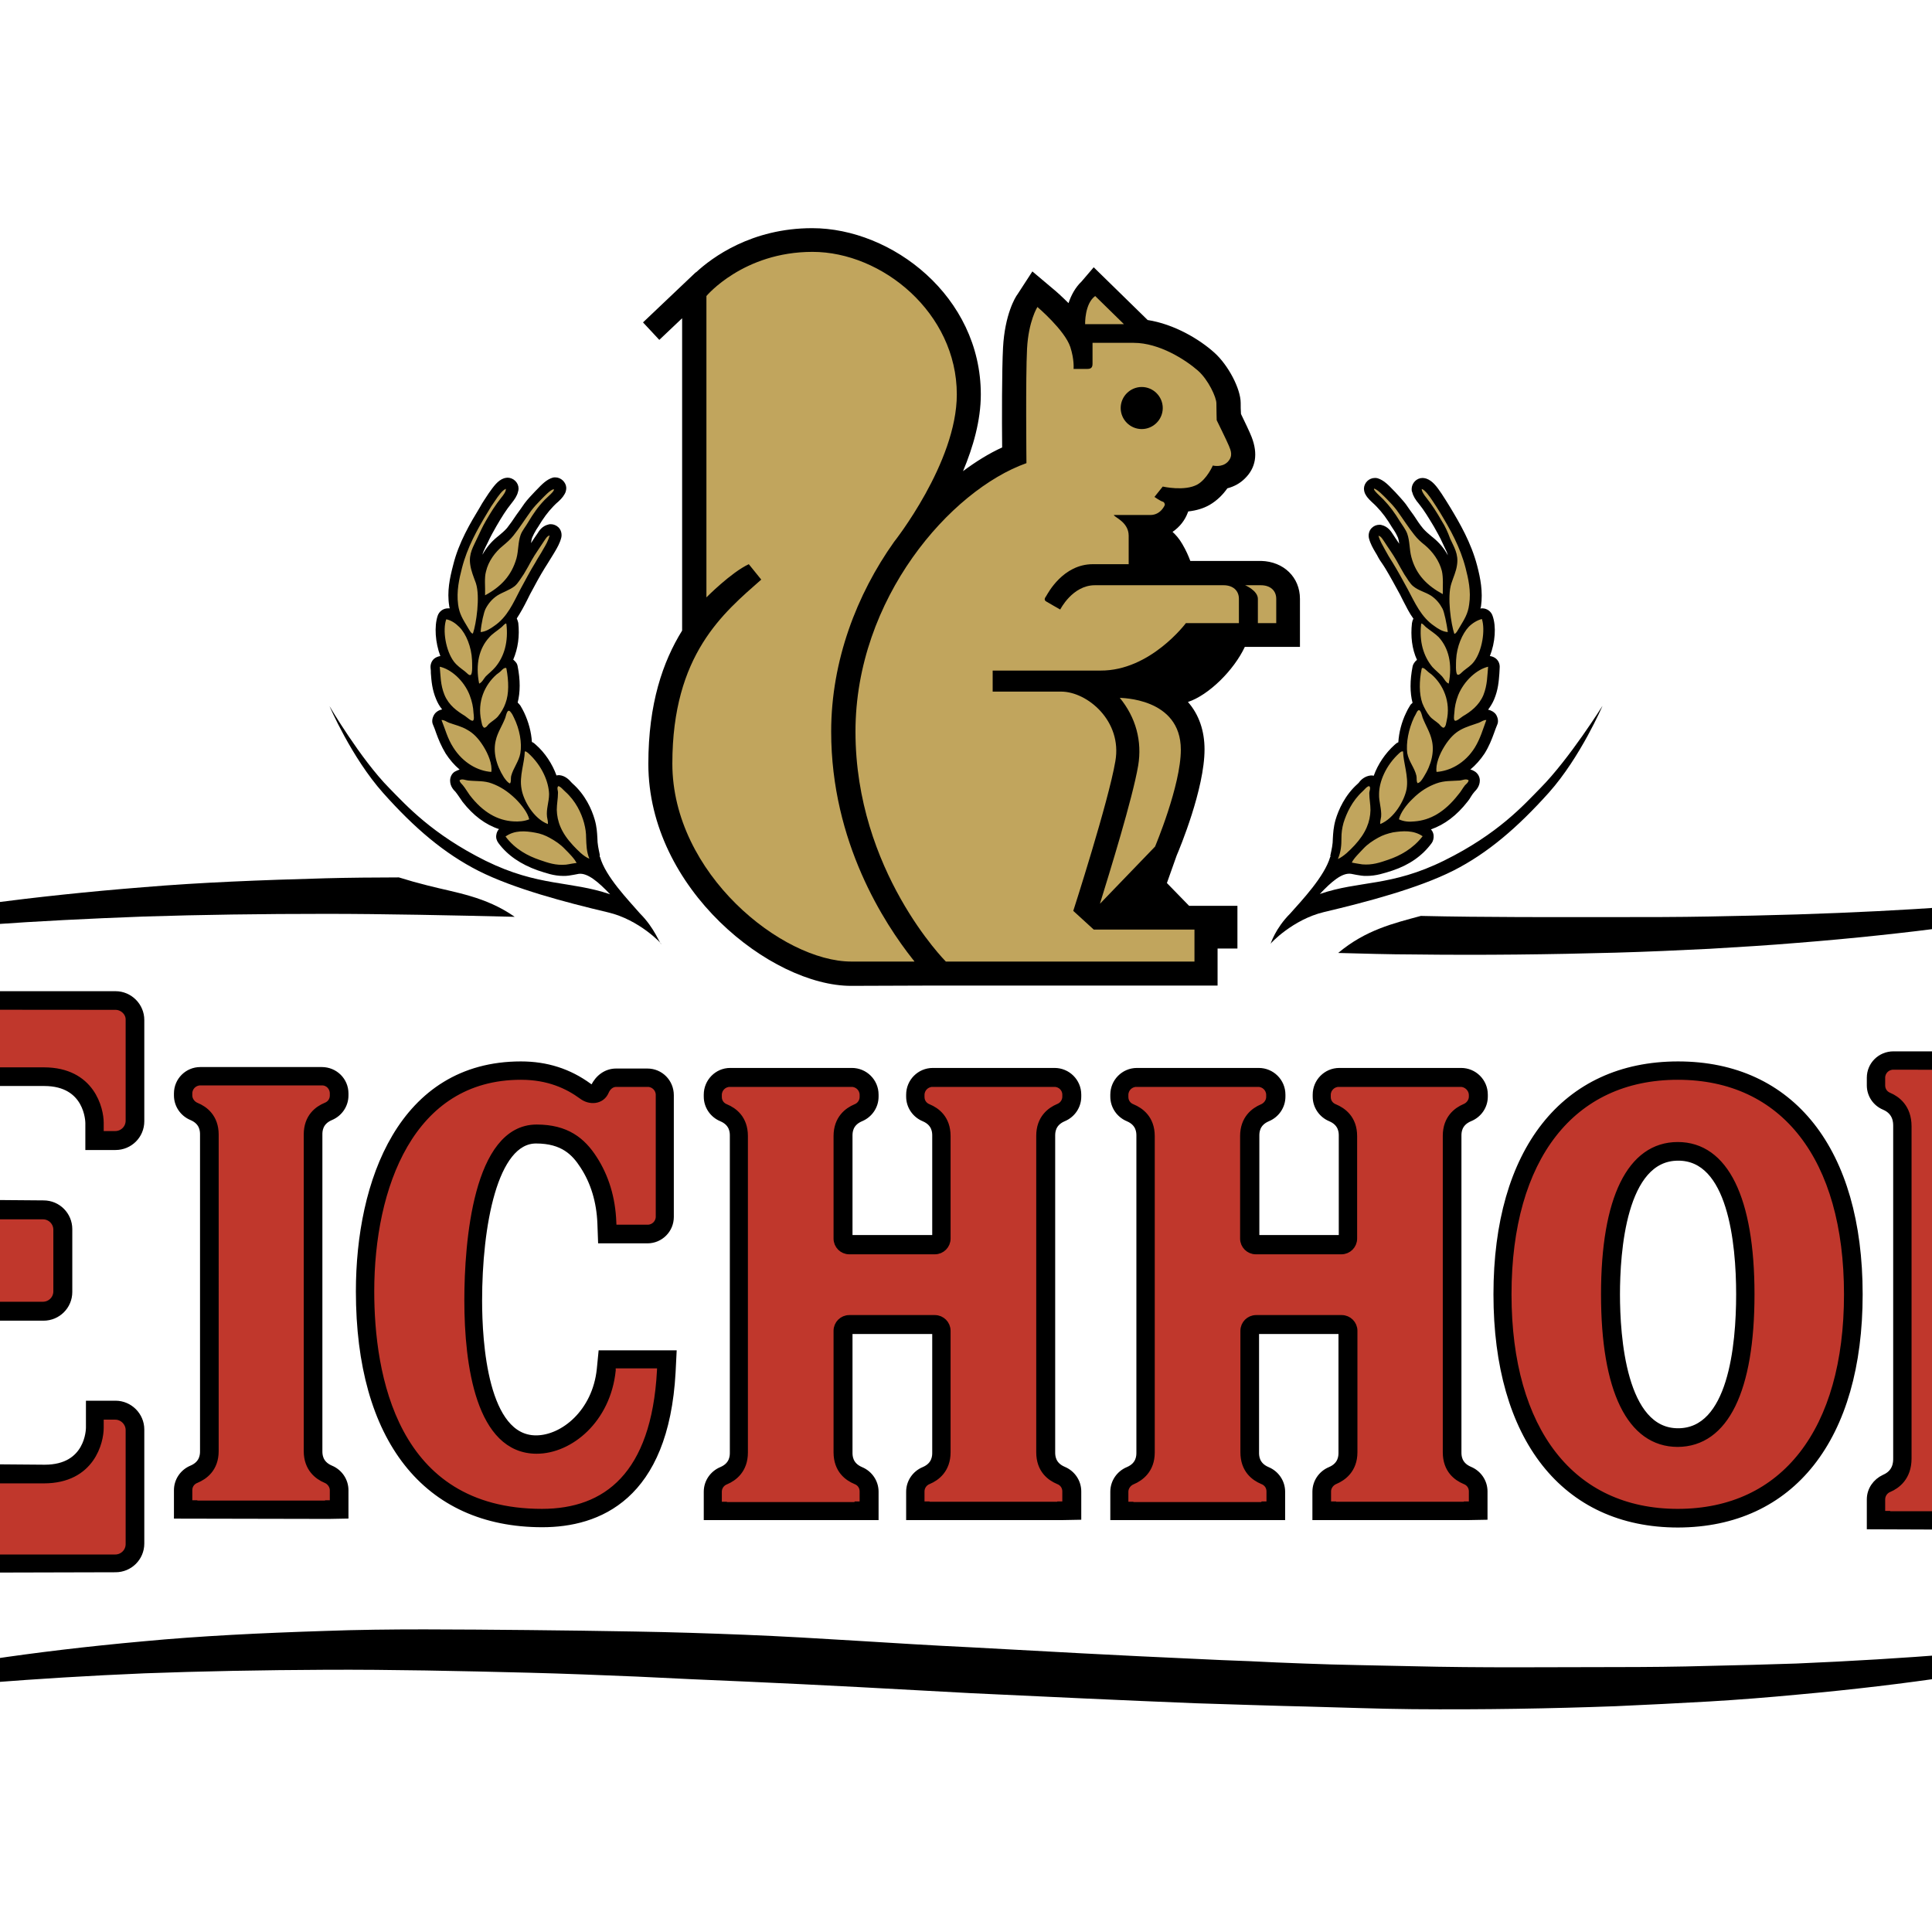 <?xml version="1.0" encoding="UTF-8"?> <svg xmlns="http://www.w3.org/2000/svg" xmlns:xlink="http://www.w3.org/1999/xlink" version="1.1" id="layer" x="0px" y="0px" viewBox="0 0 652 652" style="enable-background:new 0 0 652 652;" xml:space="preserve"> <style type="text/css"> .st0{fill:#C0372C;} .st1{fill:none;stroke:#000000;stroke-width:2.595;stroke-miterlimit:10;} .st2{fill-rule:evenodd;clip-rule:evenodd;fill:#C1A55D;} .st3{fill:none;stroke:#C1A55D;stroke-width:2.933;stroke-miterlimit:10;} .st4{fill-rule:evenodd;clip-rule:evenodd;} </style> <g> <path class="st0" d="M-74.9,529c-0.3,0-0.6,0-0.9-0.1c-1.5-0.1-2.7-1.4-2.7-2.9v-5.7c0-2.8,1.9-5.8,4.6-7c3.6-1.7,5.5-5,5.5-9.8 V361.1c0-6.2-3.2-8.9-6-10c-2.5-1-4-3.4-4-6.1v-1.9c0-3.7,3-6.6,6.6-6.6l110.8,0.1c4.2,0,7.7,3.5,7.7,7.7v34.2 c0,4.2-3.5,7.7-7.7,7.7h-5.3c-1.6,0-2.9-1.3-2.9-2.9V379c0-0.6-0.2-14.5-15.9-14.5h-36.9c-1,0-1.8,0.8-1.8,1.8v39.1 c0,1,0.8,1.8,1.8,1.8h36.6c4.2,0,7.7,3.4,7.7,7.7v21.2c0,4.2-3.5,7.7-7.7,7.7h-36.6c-1,0-1.8,0.8-1.8,1.8v49.1c0,1,0.8,1.8,1.8,1.8 h36.9c15.8,0,15.9-13.9,15.9-14.5V478c0-1.6,1.3-2.9,2.9-2.9h5.3c4.2,0,7.7,3.5,7.7,7.7v38.5c0,4.2-3.5,7.7-7.7,7.7H-74.9z M636.6,514.2c-0.3,0-0.5,0-0.8-0.1h-0.9c-1.7,0-2.9-1.3-2.9-2.9V506c0-2.8,1.7-5.3,4.3-6.4c3.1-1.3,4.7-3.8,4.7-7.4V380 c0-3.6-1.6-6.1-4.7-7.4c-2.6-1.1-4.3-3.6-4.3-6.4v-2.6c0-3.8,3.1-6.9,6.9-6.9l84.3,0.1c3.8,0,6.9,3.1,6.9,6.9v22.3 c0,3.8-3.1,6.9-6.9,6.9h-3.4c-1.6,0-2.9-1.3-2.9-2.9v-2.3c0-1-0.3-10.1-12.4-10.1h-24.6c-0.6,0-1,0.4-1,1l0,35.1 c0,0.3,0.2,0.6,0.3,0.7c0.1,0.1,0.4,0.3,0.8,0.3h27.7c3.8,0,6.9,3.1,6.9,6.9v17.5c0,3.8-3.1,6.9-6.9,6.9h-27.7c-0.6,0-1,0.5-1,1 v44.8c0,3.6,1.6,6.1,4.7,7.4c2.6,1.1,4.3,3.6,4.3,6.4v5.2c0,1.6-1.3,2.9-2.9,2.9h-0.9c-0.2,0.1-0.5,0.1-0.7,0.1H636.6z M566.2,513.4c-37.8,0-60.3-28.7-60.3-76.7c0-48,22.6-76.6,60.3-76.6c37.8,0,60.3,28.6,60.3,76.6 C626.5,484.8,604,513.4,566.2,513.4 M566.2,389.6c-18.8,0-21.6,29.6-21.6,47.2c0,17.6,2.8,47.2,21.6,47.2 c18.8,0,21.7-29.6,21.7-47.2C587.9,419.1,585.1,389.6,566.2,389.6 M183,513.4c-52.9,0-60.8-48.6-60.8-77.6 c0-36.6,14.1-75.6,53.7-75.6c8.5,0,15.8,2.3,22.4,7.1c0.6,0.4,1.2,0.6,1.9,0.6c0.9,0,1.3-0.5,1.4-0.9c1.2-2.8,3.7-4.5,6.5-4.5h10.6 c3.8,0,6.9,3.1,6.9,6.9v41.1c0,3.8-3.1,6.9-6.9,6.9h-11.8c-1.6,0-2.9-1.2-2.9-2.8l-0.1-2c-0.3-7.5-2.3-14.2-6-19.9 c-4.1-6.4-9-9-16.8-9c-14.9,0-20.2,28.4-20.2,55c0,17.8,2.6,47.6,20.2,47.6c9.6,0,21-9.3,22.5-24.2l0.2-1.9 c0.1-1.5,1.4-2.6,2.9-2.6h16.7c0.8,0,1.6,0.3,2.1,0.9c0.6,0.6,0.9,1.4,0.8,2.2l-0.1,2.2C223.8,504.6,201.4,513.4,183,513.4 M449.5,511c-0.3,0-0.5,0-0.7-0.1h-0.9c-1.6,0-2.9-1.3-2.9-2.9v-4.7c0-2.8,1.7-5.3,4.4-6.4c2.9-1.2,4.4-3.5,4.4-6.8v-41 c0-0.6-0.5-1-1-1h-28.9c-0.6,0-1,0.4-1,1v41c0,3.3,1.5,5.5,4.4,6.8c2.6,1.1,4.3,3.6,4.3,6.4v4.7c0,1.6-1.3,2.9-2.9,2.9h-0.9 c-0.2,0.1-0.5,0.1-0.7,0.1h-45.7c-0.3,0-0.5,0-0.7-0.1h-0.9c-1.6,0-2.9-1.3-2.9-2.9v-4.7c0-2.8,1.7-5.3,4.4-6.4 c3-1.3,4.4-3.5,4.4-6.8V383.3c0-3.3-1.5-5.5-4.4-6.8c-2.7-1.1-4.4-3.6-4.4-6.4v-0.7c0-3.8,3.1-6.9,6.9-6.9h41.1 c3.8,0,6.9,3.1,6.9,6.9v0.7c0,2.8-1.7,5.3-4.3,6.4c-3,1.2-4.4,3.5-4.4,6.8v34.6c0,0.6,0.5,1,1,1h28.9c0.6,0,1-0.5,1-1v-34.6 c0-3.3-1.5-5.5-4.4-6.8c-2.7-1.1-4.4-3.6-4.4-6.4v-0.7c0-3.8,3.1-6.9,6.9-6.9h41.1c3.8,0,6.9,3.1,6.9,6.9v0.7 c0,2.8-1.7,5.3-4.3,6.4c-3,1.2-4.4,3.5-4.4,6.8v106.8c0,3.3,1.4,5.5,4.4,6.8c2.7,1.1,4.3,3.6,4.3,6.4v4.7c0,1.6-1.3,2.9-2.9,2.9 H496c-0.2,0.1-0.5,0.1-0.7,0.1H449.5z M312.4,511c-0.2,0-0.5,0-0.7-0.1h-0.9c-1.7,0-2.9-1.3-2.9-2.9v-4.7c0-2.8,1.7-5.3,4.3-6.4 c3-1.2,4.4-3.5,4.4-6.8v-41c0-0.6-0.5-1-1-1h-28.9c-0.6,0-1,0.4-1,1v41c0,3.3,1.5,5.5,4.4,6.8c2.7,1.1,4.4,3.6,4.4,6.4v4.7 c0,1.6-1.3,2.9-2.9,2.9h-0.9c-0.2,0.1-0.5,0.1-0.7,0.1h-45.7c-0.2,0-0.5,0-0.7-0.1h-0.9c-1.7,0-3-1.3-3-2.9v-4.7 c0-2.8,1.7-5.3,4.4-6.4c3-1.3,4.4-3.5,4.4-6.8V383.3c0-3.3-1.5-5.5-4.4-6.8c-2.7-1.1-4.4-3.6-4.4-6.4v-0.7c0-3.8,3.1-6.9,6.9-6.9 h41.1c3.8,0,6.9,3.1,6.9,6.9v0.7c0,2.8-1.7,5.3-4.4,6.4c-2.9,1.2-4.4,3.5-4.4,6.8v34.6c0,0.6,0.5,1,1,1h28.9c0.6,0,1-0.5,1-1v-34.6 c0-3.3-1.5-5.5-4.4-6.8c-2.7-1.1-4.3-3.6-4.3-6.4v-0.7c0-3.8,3.1-6.9,6.9-6.9h41.1c3.8,0,6.9,3.1,6.9,6.9v0.7 c0,2.8-1.7,5.3-4.4,6.4c-2.9,1.2-4.4,3.5-4.4,6.8v106.8c0,3.3,1.4,5.5,4.4,6.8c2.7,1.1,4.4,3.6,4.4,6.4v4.7c0,1.6-1.3,2.9-2.9,2.9 h-0.9c-0.2,0.1-0.5,0.1-0.7,0.1H312.4z M65.3,510.6c-0.3,0-0.5,0-0.7-0.1h-0.9c-1.6,0-2.9-1.3-2.9-2.9v-4.7c0-2.8,1.7-5.3,4.4-6.4 c2.9-1.2,4.4-3.5,4.4-6.8V382.9c0-3.3-1.5-5.5-4.4-6.8c-2.7-1.1-4.4-3.6-4.4-6.4V369c0-3.8,3.1-6.9,6.9-6.9h41.1 c3.8,0,6.9,3.1,6.9,6.9v0.7c0,2.8-1.7,5.3-4.4,6.4c-3,1.2-4.4,3.5-4.4,6.8v106.8c0,3.3,1.5,5.5,4.4,6.8c2.7,1.1,4.4,3.6,4.4,6.4 v4.7c0,1.6-1.3,2.9-2.9,2.9h-1c-0.2,0.1-0.5,0.1-0.7,0.1H65.3z"></path> <path d="M111,511.3l5.3-0.1v-8.3c0-3.1-1.9-5.9-4.8-7.1c-4-1.7-4-5-4-6.1V382.9c0-1.1,0-4.4,4-6.1c2.9-1.2,4.8-4,4.8-7.1V369 c0-4.2-3.4-7.6-7.7-7.6H67.6c-4.2,0-7.6,3.4-7.6,7.6v0.7c0,3.1,1.9,5.9,4.8,7.1c4,1.7,4,5,4,6.1v106.8c0,1.1,0,4.4-4,6.1 c-2.9,1.2-4.8,4-4.8,7.1v8.3L111,511.3z M183,514.1c-39.1,0-61.6-28.6-61.6-78.3c0-36.9,14.3-76.3,54.4-76.3 c8.6,0,16.1,2.4,22.8,7.3c0.4,0.3,1,0.5,1.4,0.5c0.3,0,0.5-0.2,0.6-0.4c1.5-3.1,4.2-5,7.3-5h10.6c4.2,0,7.6,3.4,7.6,7.7v41.1 c0,4.2-3.4,7.6-7.6,7.6h-15.4l-0.2-5.5c-0.3-7.4-2.3-14-5.9-19.5c-2.9-4.5-6.9-8.7-16.1-8.7c-14.4,0-19.5,29.3-19.5,54.3 c0,14.1,1.9,46.8,19.5,46.8c9.3,0,20.3-9,21.8-23.6l0.5-5.1h23.8l-0.3,6C224.4,505.3,201.7,514.1,183,514.1 M-79.2,529.6v-9.4 c0-3.1,2.1-6.3,4.9-7.7c3.4-1.6,5.1-4.7,5.1-9.1V361.1c0-4.7-1.9-7.8-5.5-9.3c-2.7-1.1-4.4-3.8-4.4-6.7v-1.9c0-4.1,3.3-7.4,7.3-7.4 L39,335.8c4.6,0,8.4,3.8,8.4,8.4v34.2c0,4.7-3.8,8.4-8.4,8.4h-8.9V379c0-0.5-0.2-13.8-15.2-13.8h-36.9c-0.4,0-0.7,0.3-0.7,0.7 l-0.3,39.5c0,0.4,0.3,0.7,0.7,0.7l37,0.3c4.7,0,8.4,3.8,8.4,8.4v21.2c0,4.7-3.8,8.4-8.4,8.4h-36.6c-0.4,0-0.7,0.3-0.7,0.7 l-0.3,49.5c0,0.4,0.3,0.7,0.7,0.7l37.3,0.3c15,0,15.2-13.2,15.2-13.8v-7.8H39c4.6,0,8.4,3.8,8.4,8.4v38.5c0,4.7-3.8,8.4-8.4,8.4 L-79.2,529.6z M444.2,511.7v-8.3c0-3.1,1.9-5.9,4.8-7.1c4-1.7,4-5,4-6.1v-40.6c0-0.4-0.3-0.7-0.7-0.7h-28c-0.4,0-0.7,0.3-0.7,0.7 v40.6c0,1.1,0,4.4,4,6.1c2.9,1.2,4.8,4,4.8,7.1v8.3h-56.4v-8.3c0-3.1,1.9-5.9,4.8-7.1c4-1.7,4-5,4-6.1V383.3c0-1.1,0-4.4-4-6.1 c-2.9-1.2-4.8-4-4.8-7.1v-0.7c0-4.2,3.4-7.7,7.7-7.7h41.1c4.2,0,7.7,3.4,7.7,7.7v0.7c0,3.1-1.9,5.9-4.8,7.1c-4,1.7-4,5-4,6.1v34.1 c0,0.4,0.3,0.7,0.7,0.7h28c0.4,0,0.7-0.3,0.7-0.7v-34.1c0-1.1,0-4.4-4-6.1c-2.9-1.2-4.8-4-4.8-7.1v-0.7c0-4.2,3.4-7.7,7.7-7.7h41.1 c4.2,0,7.7,3.4,7.7,7.7v0.7c0,3.1-1.9,5.9-4.9,7.1c-4,1.7-4,5-4,6.1v106.8c0,1.1,0,4.4,4,6.1c2.9,1.2,4.8,4,4.8,7.1v8.3l-5.4,0.1 L444.2,511.7z M631.3,514.8V506c0-3.1,1.9-5.8,4.7-7.1c4.2-1.8,4.2-5.5,4.2-6.7V380c0-1.2,0-4.9-4.2-6.7c-2.9-1.2-4.7-4-4.7-7v-2.6 c0-4.2,3.4-7.6,7.7-7.6l84.3,0.1c4.2,0,7.7,3.4,7.7,7.7v22.4c0,4.2-3.4,7.6-7.7,7.6h-7.1v-5.9c0-1.6-0.6-9.3-11.7-9.3h-24.2 c-0.4,0-0.7,0.3-0.7,0.7l0,34.2c0,0.2,0.1,0.4,0.2,0.5c0.1,0.1,0.3,0.2,0.5,0.2h27.3c4.2,0,7.7,3.4,7.7,7.7v17.5 c0,4.2-3.4,7.7-7.7,7.7h-27.3c-0.4,0-0.7,0.3-0.7,0.7v44.4c0,1.2,0,5,4.2,6.7c2.9,1.2,4.8,4,4.8,7.1v8.8l-5.4,0.1L631.3,514.8z M627.3,436.8c0-48.4-22.8-77.3-61-77.3c-38.2,0-61,28.9-61,77.3c0,48.4,22.8,77.4,61,77.4C604.5,514.1,627.3,485.2,627.3,436.8 M587.2,436.8c0,17.4-2.7,46.5-20.9,46.5c-18.9,0-20.9-32.5-20.9-46.5c0-14,2-46.4,20.9-46.4C584.4,390.3,587.2,419.4,587.2,436.8 M307.1,511.7v-8.3c0-3.1,1.9-5.9,4.8-7.1c4-1.7,4-5,4-6.1v-40.6c0-0.4-0.3-0.7-0.7-0.7h-28.1c-0.4,0-0.7,0.3-0.7,0.7v40.6 c0,1.1,0,4.4,4,6.1c2.9,1.2,4.8,4,4.8,7.1v8.3h-56.4v-8.3c0-3.1,1.9-5.9,4.8-7.1c4-1.7,4-5,4-6.1V383.3c0-1.1,0-4.4-4-6.1 c-2.9-1.2-4.8-4-4.8-7.1v-0.7c0-4.2,3.4-7.7,7.6-7.7h41.1c4.2,0,7.7,3.4,7.7,7.7v0.7c0,3.1-1.9,5.9-4.8,7.1c-4,1.7-4,5-4,6.1v34.1 c0,0.4,0.3,0.7,0.7,0.7h28.1c0.4,0,0.7-0.3,0.7-0.7v-34.1c0-1.1,0-4.4-4-6.1c-2.9-1.2-4.8-4-4.8-7.1v-0.7c0-4.2,3.4-7.7,7.7-7.7 h41.1c4.2,0,7.7,3.4,7.7,7.7v0.7c0,3.1-1.9,5.9-4.8,7.1c-4,1.7-4,5-4,6.1v106.8c0,1.1,0,4.4,4,6.1c2.9,1.2,4.8,4,4.8,7.1v8.3 l-5.3,0.1L307.1,511.7z M206.5,462.4c-1.7,16.6-14.2,26.9-25.4,26.9c-19.1,0-23.1-28.5-23.1-50.5c0-19.5,3-58,23.1-58 c10,0,15.3,4.3,19.2,10.4c3.8,5.9,6.1,13,6.4,21.4l0.1,2h11.8c2.2,0,4-1.8,4-4v-41.1c0-2.2-1.8-4-4-4h-10.6c-1.8,0-3.1,1.2-3.8,2.8 c-1.3,3.1-5.1,3.4-7.7,1.4c-4.8-3.5-11.3-6.6-20.7-6.6c-37.4,0-50.8,37.6-50.8,72.7c0,27.9,7.5,74.7,57.9,74.7 c21.8,0,38.2-12.6,40.1-47.8l0.1-2.2h-16.7L206.5,462.4z M623.6,436.8c0,46.1-21.4,73.7-57.4,73.7c-35.9,0-57.4-27.6-57.4-73.7 c0-46.1,21.5-73.7,57.4-73.7C602.2,363.1,623.6,390.7,623.6,436.8 M590.8,436.8c0-32.3-8.8-50.1-24.6-50.1 c-15.8,0-24.6,17.8-24.6,50.1s8.7,50.2,24.6,50.2C582.1,486.9,590.8,469.1,590.8,436.8 M39,339.5l-110.8-0.1 c-2.1,0-3.7,1.7-3.7,3.7v1.9c0,1.4,0.8,2.8,2.2,3.4c2.9,1.2,7.8,4.5,7.8,12.7v142.3c0,7.7-4.2,11-7.1,12.4 c-1.6,0.7-2.9,2.7-2.9,4.3v5.7h0.7v0.1H38.9c2.6,0,4.8-2.1,4.8-4.8v-38.5c0-2.6-2.2-4.8-4.8-4.8h-5.2v4.1c0,4.4-2.8,17.4-18.9,17.4 h-36.9c-2.6,0-4.8-2.1-4.8-4.8v-49.1c0-2.6,2.1-4.8,4.8-4.8h36.6c2.6,0,4.8-2.1,4.8-4.8V415c0-2.6-2.1-4.8-4.8-4.8h-36.6 c-2.6,0-4.8-2.1-4.8-4.8v-39.1c0-2.6,2.1-4.8,4.8-4.8h36.9c16.1,0,18.9,13,18.9,17.4v4.1h5.2c2.6,0,4.8-2.1,4.8-4.8v-34.2 C43.7,341.6,41.5,339.5,39,339.5 M355.8,365.5h-41.1c-2.2,0-4,1.8-4,4v0.7c0,1.7,1,3.1,2.6,3.7c2.6,1.1,6.2,3.6,6.2,9.5v34.6 c0,2.2-1.8,4-4,4h-28.9c-2.2,0-4-1.8-4-4v-34.6c0-5.8,3.6-8.4,6.2-9.5c1.6-0.6,2.6-2.1,2.6-3.7v-0.7c0-2.2-1.8-4-4-4h-41.1 c-2.2,0-4,1.8-4,4v0.7c0,1.7,1,3.1,2.6,3.7c2.6,1.1,6.2,3.6,6.2,9.5v106.8c0,5.8-3.6,8.4-6.2,9.5c-1.6,0.6-2.6,2.1-2.6,3.7v4.7h1.7 v0.1h45.7V508h1.7v-4.7c0-1.7-1-3.1-2.6-3.7c-2.6-1.1-6.2-3.6-6.2-9.5v-41c0-2.2,1.8-4,4-4h28.9c2.2,0,4,1.8,4,4v41 c0,5.8-3.6,8.4-6.2,9.5c-1.6,0.6-2.6,2.1-2.6,3.7v4.7h1.7v0.1h45.7V508h1.7v-4.7c0-1.7-1-3.1-2.6-3.7c-2.6-1.1-6.2-3.6-6.2-9.5 V383.3c0-5.8,3.6-8.4,6.2-9.5c1.6-0.6,2.6-2.1,2.6-3.7v-0.7C359.8,367.3,358.1,365.5,355.8,365.5 M112.6,369v0.7 c0,1.7-1,3.1-2.6,3.7c-2.6,1.1-6.2,3.6-6.2,9.5v106.8c0,5.8,3.6,8.4,6.2,9.5c1.5,0.6,2.6,2.1,2.6,3.7v4.7H111v0.1H65.3v-0.1h-1.7 v-4.7c0-1.7,1-3.1,2.6-3.7c2.6-1.1,6.3-3.6,6.3-9.5V382.9c0-5.8-3.6-8.4-6.3-9.5c-1.5-0.6-2.6-2.1-2.6-3.7V369c0-2.2,1.8-4,4-4 h41.1C110.9,365,112.6,366.8,112.6,369 M492.9,365.5h-41.1c-2.2,0-4,1.8-4,4v0.7c0,1.7,1,3.1,2.6,3.7c2.6,1.1,6.3,3.6,6.3,9.5v34.6 c0,2.2-1.8,4-4,4h-28.9c-2.2,0-4-1.8-4-4v-34.6c0-5.8,3.6-8.4,6.2-9.5c1.5-0.6,2.6-2.1,2.6-3.7v-0.7c0-2.2-1.8-4-4-4h-41.1 c-2.2,0-4,1.8-4,4v0.7c0,1.7,1,3.1,2.6,3.7c2.6,1.1,6.3,3.6,6.3,9.5v106.8c0,5.8-3.7,8.4-6.3,9.5c-1.5,0.6-2.6,2.1-2.6,3.7v4.7h1.7 v0.1H427V508h1.7v-4.7c0-1.7-1-3.1-2.6-3.7c-2.6-1.1-6.2-3.6-6.2-9.5v-41c0-2.2,1.8-4,4-4h28.9c2.2,0,4,1.8,4,4v41 c0,5.8-3.7,8.4-6.3,9.5c-1.5,0.6-2.6,2.1-2.6,3.7v4.7h1.7v0.1h45.7V508h1.7v-4.7c0-1.7-1-3.1-2.6-3.7c-2.6-1.1-6.2-3.6-6.2-9.5 V383.3c0-5.8,3.6-8.4,6.2-9.5c1.5-0.6,2.6-2.1,2.6-3.7v-0.7C496.9,367.3,495.1,365.5,492.9,365.5 M723.2,359.8l-84.3-0.1 c-2.2,0-4,1.8-4,4v2.6c0,1.7,1,3.1,2.5,3.7c2.6,1.1,6.4,3.8,6.4,10.1v112.1c0,6.3-3.8,9-6.4,10.1c-1.5,0.6-2.5,2.1-2.5,3.7v5.2h1.7 v0.1h46.4v-0.1h1.7V506c0-1.7-1-3.1-2.5-3.7c-2.6-1.1-6.4-3.8-6.4-10.1v-44.8c0-2.2,1.8-4,4-4h27.7c2.2,0,4-1.8,4-4v-17.5 c0-2.2-1.8-4-4-4h-27.7c-2.2,0-4-1.8-4-3.9c0-8.6,0-27,0-35.1c0-2.2,1.8-3.9,4-3.9h24.6c13,0,15.3,9.4,15.3,13v2.3h3.4 c2.2,0,4-1.8,4-4v-22.3C727.2,361.6,725.4,359.8,723.2,359.8"></path> <path class="st1" d="M111,511.3l5.3-0.1v-8.3c0-3.1-1.9-5.9-4.8-7.1c-4-1.7-4-5-4-6.1V382.9c0-1.1,0-4.4,4-6.1 c2.9-1.2,4.8-4,4.8-7.1V369c0-4.2-3.4-7.6-7.7-7.6H67.6c-4.2,0-7.6,3.4-7.6,7.6v0.7c0,3.1,1.9,5.9,4.8,7.1c4,1.7,4,5,4,6.1v106.8 c0,1.1,0,4.4-4,6.1c-2.9,1.2-4.8,4-4.8,7.1v8.3L111,511.3z M183,514.1c-39.1,0-61.6-28.6-61.6-78.3c0-36.9,14.3-76.3,54.4-76.3 c8.6,0,16.1,2.4,22.8,7.3c0.4,0.3,1,0.5,1.4,0.5c0.3,0,0.5-0.2,0.6-0.4c1.5-3.1,4.2-5,7.3-5h10.6c4.2,0,7.6,3.4,7.6,7.7v41.1 c0,4.2-3.4,7.6-7.6,7.6h-15.4l-0.2-5.5c-0.3-7.4-2.3-14-5.9-19.5c-2.9-4.5-6.9-8.7-16.1-8.7c-14.4,0-19.5,29.3-19.5,54.3 c0,14.1,1.9,46.8,19.5,46.8c9.3,0,20.3-9,21.8-23.6l0.5-5.1h23.8l-0.3,6C224.4,505.3,201.7,514.1,183,514.1z M-79.2,529.6v-9.4 c0-3.1,2.1-6.3,4.9-7.7c3.4-1.6,5.1-4.7,5.1-9.1V361.1c0-4.7-1.9-7.8-5.5-9.3c-2.7-1.1-4.4-3.8-4.4-6.7v-1.9c0-4.1,3.3-7.4,7.3-7.4 L39,335.8c4.6,0,8.4,3.8,8.4,8.4v34.2c0,4.7-3.8,8.4-8.4,8.4h-8.9V379c0-0.5-0.2-13.8-15.2-13.8h-36.9c-0.4,0-0.7,0.3-0.7,0.7 l-0.3,39.5c0,0.4,0.3,0.7,0.7,0.7l37,0.3c4.7,0,8.4,3.8,8.4,8.4v21.2c0,4.7-3.8,8.4-8.4,8.4h-36.6c-0.4,0-0.7,0.3-0.7,0.7 l-0.3,49.5c0,0.4,0.3,0.7,0.7,0.7l37.3,0.3c15,0,15.2-13.2,15.2-13.8v-7.8H39c4.6,0,8.4,3.8,8.4,8.4v38.5c0,4.7-3.8,8.4-8.4,8.4 L-79.2,529.6z M444.2,511.7v-8.3c0-3.1,1.9-5.9,4.8-7.1c4-1.7,4-5,4-6.1v-40.6c0-0.4-0.3-0.7-0.7-0.7h-28c-0.4,0-0.7,0.3-0.7,0.7 v40.6c0,1.1,0,4.4,4,6.1c2.9,1.2,4.8,4,4.8,7.1v8.3h-56.4v-8.3c0-3.1,1.9-5.9,4.8-7.1c4-1.7,4-5,4-6.1V383.3c0-1.1,0-4.4-4-6.1 c-2.9-1.2-4.8-4-4.8-7.1v-0.7c0-4.2,3.4-7.7,7.7-7.7h41.1c4.2,0,7.7,3.4,7.7,7.7v0.7c0,3.1-1.9,5.9-4.8,7.1c-4,1.7-4,5-4,6.1v34.1 c0,0.4,0.3,0.7,0.7,0.7h28c0.4,0,0.7-0.3,0.7-0.7v-34.1c0-1.1,0-4.4-4-6.1c-2.9-1.2-4.8-4-4.8-7.1v-0.7c0-4.2,3.4-7.7,7.7-7.7h41.1 c4.2,0,7.7,3.4,7.7,7.7v0.7c0,3.1-1.9,5.9-4.9,7.1c-4,1.7-4,5-4,6.1v106.8c0,1.1,0,4.4,4,6.1c2.9,1.2,4.8,4,4.8,7.1v8.3l-5.4,0.1 L444.2,511.7z M631.3,514.8V506c0-3.1,1.9-5.8,4.7-7.1c4.2-1.8,4.2-5.5,4.2-6.7V380c0-1.2,0-4.9-4.2-6.7c-2.9-1.2-4.7-4-4.7-7v-2.6 c0-4.2,3.4-7.6,7.7-7.6l84.3,0.1c4.2,0,7.7,3.4,7.7,7.7v22.4c0,4.2-3.4,7.6-7.7,7.6h-7.1v-5.9c0-1.6-0.6-9.3-11.7-9.3h-24.2 c-0.4,0-0.7,0.3-0.7,0.7l0,34.2c0,0.2,0.1,0.4,0.2,0.5c0.1,0.1,0.3,0.2,0.5,0.2h27.3c4.2,0,7.7,3.4,7.7,7.7v17.5 c0,4.2-3.4,7.7-7.7,7.7h-27.3c-0.4,0-0.7,0.3-0.7,0.7v44.4c0,1.2,0,5,4.2,6.7c2.9,1.2,4.8,4,4.8,7.1v8.8l-5.4,0.1L631.3,514.8z M627.3,436.8c0-48.4-22.8-77.3-61-77.3c-38.2,0-61,28.9-61,77.3c0,48.4,22.8,77.4,61,77.4C604.5,514.1,627.3,485.2,627.3,436.8z M587.2,436.8c0,17.4-2.7,46.5-20.9,46.5c-18.9,0-20.9-32.5-20.9-46.5c0-14,2-46.4,20.9-46.4C584.4,390.3,587.2,419.4,587.2,436.8z M307.1,511.7v-8.3c0-3.1,1.9-5.9,4.8-7.1c4-1.7,4-5,4-6.1v-40.6c0-0.4-0.3-0.7-0.7-0.7h-28.1c-0.4,0-0.7,0.3-0.7,0.7v40.6 c0,1.1,0,4.4,4,6.1c2.9,1.2,4.8,4,4.8,7.1v8.3h-56.4v-8.3c0-3.1,1.9-5.9,4.8-7.1c4-1.7,4-5,4-6.1V383.3c0-1.1,0-4.4-4-6.1 c-2.9-1.2-4.8-4-4.8-7.1v-0.7c0-4.2,3.4-7.7,7.6-7.7h41.1c4.2,0,7.7,3.4,7.7,7.7v0.7c0,3.1-1.9,5.9-4.8,7.1c-4,1.7-4,5-4,6.1v34.1 c0,0.4,0.3,0.7,0.7,0.7h28.1c0.4,0,0.7-0.3,0.7-0.7v-34.1c0-1.1,0-4.4-4-6.1c-2.9-1.2-4.8-4-4.8-7.1v-0.7c0-4.2,3.4-7.7,7.7-7.7 h41.1c4.2,0,7.7,3.4,7.7,7.7v0.7c0,3.1-1.9,5.9-4.8,7.1c-4,1.7-4,5-4,6.1v106.8c0,1.1,0,4.4,4,6.1c2.9,1.2,4.8,4,4.8,7.1v8.3 l-5.3,0.1L307.1,511.7z M206.5,462.4c-1.7,16.6-14.2,26.9-25.4,26.9c-19.1,0-23.1-28.5-23.1-50.5c0-19.5,3-58,23.1-58 c10,0,15.3,4.3,19.2,10.4c3.8,5.9,6.1,13,6.4,21.4l0.1,2h11.8c2.2,0,4-1.8,4-4v-41.1c0-2.2-1.8-4-4-4h-10.6c-1.8,0-3.1,1.2-3.8,2.8 c-1.3,3.1-5.1,3.4-7.7,1.4c-4.8-3.5-11.3-6.6-20.7-6.6c-37.4,0-50.8,37.6-50.8,72.7c0,27.9,7.5,74.7,57.9,74.7 c21.8,0,38.2-12.6,40.1-47.8l0.1-2.2h-16.7L206.5,462.4z M623.6,436.8c0,46.1-21.4,73.7-57.4,73.7c-35.9,0-57.4-27.6-57.4-73.7 c0-46.1,21.5-73.7,57.4-73.7C602.2,363.1,623.6,390.7,623.6,436.8z M590.8,436.8c0-32.3-8.8-50.1-24.6-50.1 c-15.8,0-24.6,17.8-24.6,50.1s8.7,50.2,24.6,50.2C582.1,486.9,590.8,469.1,590.8,436.8z M39,339.5l-110.8-0.1 c-2.1,0-3.7,1.7-3.7,3.7v1.9c0,1.4,0.8,2.8,2.2,3.4c2.9,1.2,7.8,4.5,7.8,12.7v142.3c0,7.7-4.2,11-7.1,12.4 c-1.6,0.7-2.9,2.7-2.9,4.3v5.7h0.7v0.1H38.9c2.6,0,4.8-2.1,4.8-4.8v-38.5c0-2.6-2.2-4.8-4.8-4.8h-5.2v4.1c0,4.4-2.8,17.4-18.9,17.4 h-36.9c-2.6,0-4.8-2.1-4.8-4.8v-49.1c0-2.6,2.1-4.8,4.8-4.8h36.6c2.6,0,4.8-2.1,4.8-4.8V415c0-2.6-2.1-4.8-4.8-4.8h-36.6 c-2.6,0-4.8-2.1-4.8-4.8v-39.1c0-2.6,2.1-4.8,4.8-4.8h36.9c16.1,0,18.9,13,18.9,17.4v4.1h5.2c2.6,0,4.8-2.1,4.8-4.8v-34.2 C43.7,341.6,41.5,339.5,39,339.5z M355.8,365.5h-41.1c-2.2,0-4,1.8-4,4v0.7c0,1.7,1,3.1,2.6,3.7c2.6,1.1,6.2,3.6,6.2,9.5v34.6 c0,2.2-1.8,4-4,4h-28.9c-2.2,0-4-1.8-4-4v-34.6c0-5.8,3.6-8.4,6.2-9.5c1.6-0.6,2.6-2.1,2.6-3.7v-0.7c0-2.2-1.8-4-4-4h-41.1 c-2.2,0-4,1.8-4,4v0.7c0,1.7,1,3.1,2.6,3.7c2.6,1.1,6.2,3.6,6.2,9.5v106.8c0,5.8-3.6,8.4-6.2,9.5c-1.6,0.6-2.6,2.1-2.6,3.7v4.7h1.7 v0.1h45.7V508h1.7v-4.7c0-1.7-1-3.1-2.6-3.7c-2.6-1.1-6.2-3.6-6.2-9.5v-41c0-2.2,1.8-4,4-4h28.9c2.2,0,4,1.8,4,4v41 c0,5.8-3.6,8.4-6.2,9.5c-1.6,0.6-2.6,2.1-2.6,3.7v4.7h1.7v0.1h45.7V508h1.7v-4.7c0-1.7-1-3.1-2.6-3.7c-2.6-1.1-6.2-3.6-6.2-9.5 V383.3c0-5.8,3.6-8.4,6.2-9.5c1.6-0.6,2.6-2.1,2.6-3.7v-0.7C359.8,367.3,358.1,365.5,355.8,365.5z M112.6,369v0.7 c0,1.7-1,3.1-2.6,3.7c-2.6,1.1-6.2,3.6-6.2,9.5v106.8c0,5.8,3.6,8.4,6.2,9.5c1.5,0.6,2.6,2.1,2.6,3.7v4.7H111v0.1H65.3v-0.1h-1.7 v-4.7c0-1.7,1-3.1,2.6-3.7c2.6-1.1,6.3-3.6,6.3-9.5V382.9c0-5.8-3.6-8.4-6.3-9.5c-1.5-0.6-2.6-2.1-2.6-3.7V369c0-2.2,1.8-4,4-4 h41.1C110.9,365,112.6,366.8,112.6,369z M492.9,365.5h-41.1c-2.2,0-4,1.8-4,4v0.7c0,1.7,1,3.1,2.6,3.7c2.6,1.1,6.3,3.6,6.3,9.5 v34.6c0,2.2-1.8,4-4,4h-28.9c-2.2,0-4-1.8-4-4v-34.6c0-5.8,3.6-8.4,6.2-9.5c1.5-0.6,2.6-2.1,2.6-3.7v-0.7c0-2.2-1.8-4-4-4h-41.1 c-2.2,0-4,1.8-4,4v0.7c0,1.7,1,3.1,2.6,3.7c2.6,1.1,6.3,3.6,6.3,9.5v106.8c0,5.8-3.7,8.4-6.3,9.5c-1.5,0.6-2.6,2.1-2.6,3.7v4.7h1.7 v0.1H427V508h1.7v-4.7c0-1.7-1-3.1-2.6-3.7c-2.6-1.1-6.2-3.6-6.2-9.5v-41c0-2.2,1.8-4,4-4h28.9c2.2,0,4,1.8,4,4v41 c0,5.8-3.7,8.4-6.3,9.5c-1.5,0.6-2.6,2.1-2.6,3.7v4.7h1.7v0.1h45.7V508h1.7v-4.7c0-1.7-1-3.1-2.6-3.7c-2.6-1.1-6.2-3.6-6.2-9.5 V383.3c0-5.8,3.6-8.4,6.2-9.5c1.5-0.6,2.6-2.1,2.6-3.7v-0.7C496.9,367.3,495.1,365.5,492.9,365.5z M723.2,359.8l-84.3-0.1 c-2.2,0-4,1.8-4,4v2.6c0,1.7,1,3.1,2.5,3.7c2.6,1.1,6.4,3.8,6.4,10.1v112.1c0,6.3-3.8,9-6.4,10.1c-1.5,0.6-2.5,2.1-2.5,3.7v5.2h1.7 v0.1h46.4v-0.1h1.7V506c0-1.7-1-3.1-2.5-3.7c-2.6-1.1-6.4-3.8-6.4-10.1v-44.8c0-2.2,1.8-4,4-4h27.7c2.2,0,4-1.8,4-4v-17.5 c0-2.2-1.8-4-4-4h-27.7c-2.2,0-4-1.8-4-3.9c0-8.6,0-27,0-35.1c0-2.2,1.8-3.9,4-3.9h24.6c13,0,15.3,9.4,15.3,13v2.3h3.4 c2.2,0,4-1.8,4-4v-22.3C727.2,361.6,725.4,359.8,723.2,359.8z"></path> <path class="st2" d="M371.4,226.4H335v7.1h22.9c8.8,0,20.7,9.9,18.3,23.5c-2.4,13.6-14.2,50.5-14.2,50.5l6.9,6.2h34.1v10.8H319 c0,0-30.5-30.6-30.5-77.6c0-44.9,32.2-81.5,57.7-90.6c0,0-0.3-29.1,0.2-38.6c0.5-9.5,3.6-14.1,3.6-14.1s9.3,7.8,11.1,13.5 c1.4,4.3,1.1,7.4,1.1,7.4h4.8c1.4,0,1.7-0.7,1.7-1.8v-7h13.9c8.6,0,17.6,5.7,21.6,9.4c3.5,3.1,6.2,9.1,6.2,11c0,2,0.1,5.7,0.1,5.7 s3.4,6.9,4.1,8.6c0.7,1.7,1.5,3.5-0.4,5.5c-2,1.9-5,1.2-5,1.2s-1.9,4.5-5.2,6.4c-4.4,2.5-11.8,0.7-11.8,0.7l-2.8,3.4 c0,0,2.1,1.4,2.8,1.6c0.8,0.2,0.8,1.1,0.8,1.1s-1.3,3.5-4.9,3.5h-12.3c0,0.7,5,2.4,5,7v9.6h-12.1c-10.1,0-15.2,9.9-15.7,10.7 c-0.5,0.7-0.8,1.4,0,1.9c0.9,0.5,4.8,2.7,4.8,2.7s4.1-8.2,11.7-8.2h43.4c3.2,0,5.2,1.7,5.2,4.5v8.2h-17.9 C400.2,210.3,388.2,226.4,371.4,226.4 M424.5,210.3h6.2v-8.2c0-2.8-2-4.5-5.2-4.5h-5.3c0,0,4.3,1.7,4.3,4.6V210.3z M385.3,130.6 c-3.9,0-7.1,3.2-7.1,7.1c0,3.9,3.2,7.1,7.1,7.1c3.9,0,7.1-3.2,7.1-7.1C392.4,133.8,389.2,130.6,385.3,130.6 M308.6,324.5 c-0.1-0.1-0.6-0.7-0.6-0.8c-9.4-11.9-27.5-39.4-27.5-76.8c0-24.1,8.7-46.4,21.2-64c0,0,21.2-26.8,21.2-49.8 c0-27.4-25.3-48.1-48.7-48.1c-23.5,0-35.8,14.9-35.8,14.9v101.8c0,0,8.3-8.4,14.3-11.2l4.2,5.2c-12.7,11.2-30,25.2-30,62.1 c0,37.1,37.1,66.8,60.4,66.8L308.6,324.5z M369.6,99.9c-3.6,2.6-3.4,9.5-3.4,9.5h13.1L369.6,99.9z M377.9,235.6 c5.5,6.5,7.7,14.6,6.2,22.9c-2,11-9.6,35.9-12.9,46.6l18.6-19.4c0,0,8.7-20.6,8.7-32.7C398.5,235.3,377.9,235.6,377.9,235.6"></path> <path class="st3" d="M371.4,226.4H335v7.1h22.9c8.8,0,20.7,9.9,18.3,23.5c-2.4,13.6-14.2,50.5-14.2,50.5l6.9,6.2h34.1v10.8H319 c0,0-30.5-30.6-30.5-77.6c0-44.9,32.2-81.5,57.7-90.6c0,0-0.3-29.1,0.2-38.6c0.5-9.5,3.6-14.1,3.6-14.1s9.3,7.8,11.1,13.5 c1.4,4.3,1.1,7.4,1.1,7.4h4.8c1.4,0,1.7-0.7,1.7-1.8v-7h13.9c8.6,0,17.6,5.7,21.6,9.4c3.5,3.1,6.2,9.1,6.2,11c0,2,0.1,5.7,0.1,5.7 s3.4,6.9,4.1,8.6c0.7,1.7,1.5,3.5-0.4,5.5c-2,1.9-5,1.2-5,1.2s-1.9,4.5-5.2,6.4c-4.4,2.5-11.8,0.7-11.8,0.7l-2.8,3.4 c0,0,2.1,1.4,2.8,1.6c0.8,0.2,0.8,1.1,0.8,1.1s-1.3,3.5-4.9,3.5h-12.3c0,0.7,5,2.4,5,7v9.6h-12.1c-10.1,0-15.2,9.9-15.7,10.7 c-0.5,0.7-0.8,1.4,0,1.9c0.9,0.5,4.8,2.7,4.8,2.7s4.1-8.2,11.7-8.2h43.4c3.2,0,5.2,1.7,5.2,4.5v8.2h-17.9 C400.2,210.3,388.2,226.4,371.4,226.4z M424.5,210.3h6.2v-8.2c0-2.8-2-4.5-5.2-4.5h-5.3c0,0,4.3,1.7,4.3,4.6V210.3z M385.3,130.6 c-3.9,0-7.1,3.2-7.1,7.1c0,3.9,3.2,7.1,7.1,7.1c3.9,0,7.1-3.2,7.1-7.1C392.4,133.8,389.2,130.6,385.3,130.6z M308.6,324.5 c-0.1-0.1-0.6-0.7-0.6-0.8c-9.4-11.9-27.5-39.4-27.5-76.8c0-24.1,8.7-46.4,21.2-64c0,0,21.2-26.8,21.2-49.8 c0-27.4-25.3-48.1-48.7-48.1c-23.5,0-35.8,14.9-35.8,14.9v101.8c0,0,8.3-8.4,14.3-11.2l4.2,5.2c-12.7,11.2-30,25.2-30,62.1 c0,37.1,37.1,66.8,60.4,66.8L308.6,324.5z M369.6,99.9c-3.6,2.6-3.4,9.5-3.4,9.5h13.1L369.6,99.9z M377.9,235.6 c5.5,6.5,7.7,14.6,6.2,22.9c-2,11-9.6,35.9-12.9,46.6l18.6-19.4c0,0,8.7-20.6,8.7-32.7C398.5,235.3,377.9,235.6,377.9,235.6z"></path> <path class="st2" d="M476.3,188.2c-0.7-2.6-0.3-5.4-1.2-7.9c-0.5-1.4-1.5-2.8-2.3-4.2c-1.8-3-3.4-5.2-5.7-7.6c-1-1-2.9-2.6-3.3-3.5 c-0.1,0,0-0.1,0.1-0.1c1.2,0.3,3,2.4,4,3.4c1.3,1.4,2.4,2.5,3.4,3.8c2.2,2.9,4,5.9,6,8.4c1.1,1.4,2.4,2.4,3.7,3.5 c2.6,2.2,4.8,5.2,5.7,8.7c0.5,2.3,0.3,5.1,0.3,7.8C481.7,197.9,478,194.2,476.3,188.2"></path> <path class="st3" d="M476.3,188.2c-0.7-2.6-0.3-5.4-1.2-7.9c-0.5-1.4-1.5-2.8-2.3-4.2c-1.8-3-3.4-5.2-5.7-7.6c-1-1-2.9-2.6-3.3-3.5 c-0.1,0,0-0.1,0.1-0.1c1.2,0.3,3,2.4,4,3.4c1.3,1.4,2.4,2.5,3.4,3.8c2.2,2.9,4,5.9,6,8.4c1.1,1.4,2.4,2.4,3.7,3.5 c2.6,2.2,4.8,5.2,5.7,8.7c0.5,2.3,0.3,5.1,0.3,7.8C481.7,197.9,478,194.2,476.3,188.2z"></path> <path class="st2" d="M479.6,210.6c-0.7,5.9,0.7,10.9,3.7,14.5c1,1.2,2.3,2.1,3.3,3.3c0.7,0.7,1.3,1.9,2.3,2.4 c1.3-6.6,0-11.9-3.4-15.7c-1.2-1.2-2.7-2.2-4.2-3.4c-0.5-0.4-0.9-1-1.5-1.3C479.8,210.5,479.7,210.5,479.6,210.6"></path> <path class="st3" d="M479.6,210.6c-0.7,5.9,0.7,10.9,3.7,14.5c1,1.2,2.3,2.1,3.3,3.3c0.7,0.7,1.3,1.9,2.3,2.4 c1.3-6.6,0-11.9-3.4-15.7c-1.2-1.2-2.7-2.2-4.2-3.4c-0.5-0.4-0.9-1-1.5-1.3C479.8,210.5,479.7,210.5,479.6,210.6z"></path> <path class="st2" d="M479.8,225.6c-0.8,4.3-0.9,8.5,0.3,11.7c0.5,1.5,1.4,3.2,2.5,4.4c0.8,1,2.1,1.7,3.1,2.6 c0.5,0.5,0.8,1.2,1.6,1.3c0.8-0.5,0.8-1.7,1-2.4c1.5-6.5-1.1-12.3-5.1-15.7c-0.4-0.3-1-0.7-1.5-1.2c-0.5-0.5-0.9-1-1.6-1 C479.9,225.4,479.9,225.5,479.8,225.6"></path> <path class="st3" d="M479.8,225.6c-0.8,4.3-0.9,8.5,0.3,11.7c0.5,1.5,1.4,3.2,2.5,4.4c0.8,1,2.1,1.7,3.1,2.6 c0.5,0.5,0.8,1.2,1.6,1.3c0.8-0.5,0.8-1.7,1-2.4c1.5-6.5-1.1-12.3-5.1-15.7c-0.4-0.3-1-0.7-1.5-1.2c-0.5-0.5-0.9-1-1.6-1 C479.9,225.4,479.9,225.5,479.8,225.6z"></path> <path class="st2" d="M478.5,264.3c0.8-0.3,1.4-1.2,2-2c2.8-4.4,3.7-8.8,2.8-12.5c-0.6-2.7-2.1-4.8-3.2-7.6 c-0.3-0.8-0.7-3.6-1.9-1.9c-0.3,0.5-0.8,1.3-1,1.8c-2,4-2.8,8.7-2.2,12.1c0.5,2.8,2.4,4.9,3,7.7C478.3,262.7,478,263.7,478.5,264.3 "></path> <path class="st3" d="M478.5,264.3c0.8-0.3,1.4-1.2,2-2c2.8-4.4,3.7-8.8,2.8-12.5c-0.6-2.7-2.1-4.8-3.2-7.6 c-0.3-0.8-0.7-3.6-1.9-1.9c-0.3,0.5-0.8,1.3-1,1.8c-2,4-2.8,8.7-2.2,12.1c0.5,2.8,2.4,4.9,3,7.7C478.3,262.7,478,263.7,478.5,264.3 z"></path> <path class="st2" d="M451.7,289.8c2-0.9,3.9-2.8,5.6-4.6c3.9-4.2,5.3-8,5.4-11.9c0-1.9-0.4-3.8-0.4-5.6c0-0.8,0.5-1.8,0-2.4 c-0.8,0.1-1.6,1.2-2.3,1.8c-3.6,3.2-5.5,7.3-6.4,10.6c-0.6,1.8-0.7,3.4-0.7,5.1C452.7,285.1,452.6,287.3,451.7,289.8"></path> <path class="st3" d="M451.7,289.8c2-0.9,3.9-2.8,5.6-4.6c3.9-4.2,5.3-8,5.4-11.9c0-1.9-0.4-3.8-0.4-5.6c0-0.8,0.5-1.8,0-2.4 c-0.8,0.1-1.6,1.2-2.3,1.8c-3.6,3.2-5.5,7.3-6.4,10.6c-0.6,1.8-0.7,3.4-0.7,5.1C452.7,285.1,452.6,287.3,451.7,289.8z"></path> <path class="st2" d="M465.8,278c4.8-1.8,8.2-8,8.9-11.9c0.8-4.3-1-8.6-1.2-12.6c-0.4-0.1-0.7,0.1-1,0.4c-4.8,4.3-7,9.9-7.1,13.9 c0,2.6,1,5,0.7,7.6C466,276.3,465.7,277.1,465.8,278"></path> <path class="st3" d="M465.8,278c4.8-1.8,8.2-8,8.9-11.9c0.8-4.3-1-8.6-1.2-12.6c-0.4-0.1-0.7,0.1-1,0.4c-4.8,4.3-7,9.9-7.1,13.9 c0,2.6,1,5,0.7,7.6C466,276.3,465.7,277.1,465.8,278z"></path> <path class="st2" d="M500.1,208.9c-1.6,0.3-3.2,1.3-4.4,2.6c-2.2,2.3-4,6.7-4.3,11.2c0,0.7-0.3,4.8,0.5,5c0.5,0.2,1.2-0.7,1.9-1.3 c1.3-1,2.5-1.8,3.6-3.2C500.2,219.6,501.3,212.6,500.1,208.9"></path> <path class="st3" d="M500.1,208.9c-1.6,0.3-3.2,1.3-4.4,2.6c-2.2,2.3-4,6.7-4.3,11.2c0,0.7-0.3,4.8,0.5,5c0.5,0.2,1.2-0.7,1.9-1.3 c1.3-1,2.5-1.8,3.6-3.2C500.2,219.6,501.3,212.6,500.1,208.9z"></path> <path class="st2" d="M502.2,225c-3.8,0.8-8.2,4.7-10.1,9.6c-0.8,2.1-1.2,4-1.3,6c-0.1,0.9-0.3,2.4,0.2,2.6c0.6,0.3,2.1-1.1,2.7-1.5 c2.6-1.6,5.4-3.6,6.9-7.1C502.1,231.1,501.9,227.9,502.2,225"></path> <path class="st3" d="M502.2,225c-3.8,0.8-8.2,4.7-10.1,9.6c-0.8,2.1-1.2,4-1.3,6c-0.1,0.9-0.3,2.4,0.2,2.6c0.6,0.3,2.1-1.1,2.7-1.5 c2.6-1.6,5.4-3.6,6.9-7.1C502.1,231.1,501.9,227.9,502.2,225z"></path> <path class="st2" d="M456.1,291.1c0,0,2.6,0.6,3.6,0.6c3.5,0.3,6-0.6,8.9-1.6c3.8-1.3,8.2-3.5,11.5-7.9c-3.1-2.2-6.7-1.9-10-1.3 c-1.8,0.3-3.4,0.9-5,1.8c-1.8,1-3.5,2.1-5.1,3.7C458.8,287.7,456.7,289.8,456.1,291.1"></path> <path class="st3" d="M456.1,291.1c0,0,2.6,0.6,3.6,0.6c3.5,0.3,6-0.6,8.9-1.6c3.8-1.3,8.2-3.5,11.5-7.9c-3.1-2.2-6.7-1.9-10-1.3 c-1.8,0.3-3.4,0.9-5,1.8c-1.8,1-3.5,2.1-5.1,3.7C458.8,287.7,456.7,289.8,456.1,291.1z"></path> <path class="st2" d="M484.8,260.5c4.5-0.3,9.5-3,12.8-8.2c2-3.1,2.7-6.1,4-9.2c-0.9-0.1-1.7,0.6-2.5,0.9c-2.2,0.8-4.2,1.2-6.2,2.4 c-2,1.1-3.7,2.8-5.4,5.5C485.8,254.5,484.5,258,484.8,260.5"></path> <path class="st3" d="M484.8,260.5c4.5-0.3,9.5-3,12.8-8.2c2-3.1,2.7-6.1,4-9.2c-0.9-0.1-1.7,0.6-2.5,0.9c-2.2,0.8-4.2,1.2-6.2,2.4 c-2,1.1-3.7,2.8-5.4,5.5C485.8,254.5,484.5,258,484.8,260.5z"></path> <path class="st2" d="M472.2,276.6c1.8,0.8,3.6,0.8,5.3,0.7c5.1-0.5,10.1-3.2,14.7-9c0.8-1,1.4-2.2,2.3-3.3c0.4-0.5,1.2-1,1.2-1.7 c-0.9-0.6-1.9,0.1-2.9,0.1c-2.8,0.3-5.4,0-8,1c-2.7,1-5.3,2.5-8,5.2C474.7,271.8,472.6,274.4,472.2,276.6"></path> <path class="st3" d="M472.2,276.6c1.8,0.8,3.6,0.8,5.3,0.7c5.1-0.5,10.1-3.2,14.7-9c0.8-1,1.4-2.2,2.3-3.3c0.4-0.5,1.2-1,1.2-1.7 c-0.9-0.6-1.9,0.1-2.9,0.1c-2.8,0.3-5.4,0-8,1c-2.7,1-5.3,2.5-8,5.2C474.7,271.8,472.6,274.4,472.2,276.6z"></path> <path class="st2" d="M488.6,213.3c-1.8-0.2-3.4-1.2-4.5-2c-4.5-2.9-6.4-7.8-8.8-12.4c-1.7-3.1-3.3-6.1-5.1-9 c-0.9-1.4-1.8-2.9-2.6-4.4c-0.8-1.5-1.9-2.9-2.4-4.7c0.9,0.2,1.3,1.2,1.8,1.9c1.4,2.2,2.9,4.2,4.2,6.5c0.8,1.4,1.7,3.1,2.6,4.6 c1,1.4,1.9,3.1,3.1,4.1c1.7,1.4,4.1,1.9,6,3.1c1.8,1.2,3,2.7,3.9,4.4C487.4,206.5,488.2,210.4,488.6,213.3"></path> <path class="st3" d="M488.6,213.3c-1.8-0.2-3.4-1.2-4.5-2c-4.5-2.9-6.4-7.8-8.8-12.4c-1.7-3.1-3.3-6.1-5.1-9 c-0.9-1.4-1.8-2.9-2.6-4.4c-0.8-1.5-1.9-2.9-2.4-4.7c0.9,0.2,1.3,1.2,1.8,1.9c1.4,2.2,2.9,4.2,4.2,6.5c0.8,1.4,1.7,3.1,2.6,4.6 c1,1.4,1.9,3.1,3.1,4.1c1.7,1.4,4.1,1.9,6,3.1c1.8,1.2,3,2.7,3.9,4.4C487.4,206.5,488.2,210.4,488.6,213.3z"></path> <path class="st2" d="M494.7,191.7c-1.8-7-5.3-12.9-8.7-18.7c-0.8-1.4-1.7-2.7-2.8-4.2c-0.8-1.2-2.3-3.5-3.4-3.8c-0.1,0,0,0.1,0,0.1 c0,0.7,1.1,2.1,1.7,2.8c2,2.6,3.7,5.2,5.3,8c1,1.7,2.1,3.7,3.1,5.9c1.2,2.7,2.8,5.1,2.3,8.9c-0.3,2.1-1.4,4-2.2,6.1 c-1.5,4.6-0.1,13.8,1,17c0.6,0.1,1.2-1.2,2-2.5c1.3-2.2,2.5-4.1,3-7.3C496.6,199.5,495.7,195.2,494.7,191.7"></path> <path class="st3" d="M494.7,191.7c-1.8-7-5.3-12.9-8.7-18.7c-0.8-1.4-1.7-2.7-2.8-4.2c-0.8-1.2-2.3-3.5-3.4-3.8c-0.1,0,0,0.1,0,0.1 c0,0.7,1.1,2.1,1.7,2.8c2,2.6,3.7,5.2,5.3,8c1,1.7,2.1,3.7,3.1,5.9c1.2,2.7,2.8,5.1,2.3,8.9c-0.3,2.1-1.4,4-2.2,6.1 c-1.5,4.6-0.1,13.8,1,17c0.6,0.1,1.2-1.2,2-2.5c1.3-2.2,2.5-4.1,3-7.3C496.6,199.5,495.7,195.2,494.7,191.7z"></path> <path class="st2" d="M174.3,188.2c0.7-2.6,0.3-5.4,1.2-7.9c0.5-1.4,1.5-2.8,2.3-4.2c1.8-3,3.4-5.2,5.7-7.6c1-1,2.9-2.6,3.3-3.5 c0.1,0,0-0.1-0.1-0.1c-1.2,0.3-3,2.4-4,3.4c-1.3,1.4-2.4,2.5-3.4,3.8c-2.2,2.9-4,5.9-6,8.4c-1.1,1.4-2.4,2.4-3.7,3.5 c-2.6,2.2-4.8,5.2-5.7,8.7c-0.5,2.3-0.3,5.1-0.3,7.8C168.9,197.9,172.7,194.2,174.3,188.2"></path> <path class="st3" d="M174.3,188.2c0.7-2.6,0.3-5.4,1.2-7.9c0.5-1.4,1.5-2.8,2.3-4.2c1.8-3,3.4-5.2,5.7-7.6c1-1,2.9-2.6,3.3-3.5 c0.1,0,0-0.1-0.1-0.1c-1.2,0.3-3,2.4-4,3.4c-1.3,1.4-2.4,2.5-3.4,3.8c-2.2,2.9-4,5.9-6,8.4c-1.1,1.4-2.4,2.4-3.7,3.5 c-2.6,2.2-4.8,5.2-5.7,8.7c-0.5,2.3-0.3,5.1-0.3,7.8C168.9,197.9,172.7,194.2,174.3,188.2z"></path> <path class="st2" d="M171,210.6c0.7,5.9-0.7,10.9-3.7,14.5c-1,1.2-2.3,2.1-3.3,3.3c-0.7,0.7-1.3,1.9-2.3,2.4 c-1.3-6.6,0-11.9,3.4-15.7c1.2-1.2,2.7-2.2,4.2-3.4c0.5-0.4,0.9-1,1.5-1.3C170.9,210.5,170.9,210.5,171,210.6"></path> <path class="st3" d="M171,210.6c0.7,5.9-0.7,10.9-3.7,14.5c-1,1.2-2.3,2.1-3.3,3.3c-0.7,0.7-1.3,1.9-2.3,2.4 c-1.3-6.6,0-11.9,3.4-15.7c1.2-1.2,2.7-2.2,4.2-3.4c0.5-0.4,0.9-1,1.5-1.3C170.9,210.5,170.9,210.5,171,210.6z"></path> <path class="st2" d="M170.8,225.6c0.8,4.3,0.9,8.5-0.3,11.7c-0.5,1.5-1.4,3.2-2.5,4.4c-0.8,1-2.1,1.7-3.1,2.6 c-0.5,0.5-0.8,1.2-1.6,1.3c-0.8-0.5-0.8-1.7-1-2.4c-1.5-6.5,1.1-12.3,5.1-15.7c0.4-0.3,1-0.7,1.5-1.2c0.5-0.5,0.9-1,1.6-1 C170.7,225.4,170.8,225.5,170.8,225.6"></path> <path class="st3" d="M170.8,225.6c0.8,4.3,0.9,8.5-0.3,11.7c-0.5,1.5-1.4,3.2-2.5,4.4c-0.8,1-2.1,1.7-3.1,2.6 c-0.5,0.5-0.8,1.2-1.6,1.3c-0.8-0.5-0.8-1.7-1-2.4c-1.5-6.5,1.1-12.3,5.1-15.7c0.4-0.3,1-0.7,1.5-1.2c0.5-0.5,0.9-1,1.6-1 C170.7,225.4,170.8,225.5,170.8,225.6z"></path> <path class="st2" d="M172.1,264.3c-0.8-0.3-1.4-1.2-2-2c-2.8-4.4-3.7-8.8-2.8-12.5c0.6-2.7,2.1-4.8,3.2-7.6 c0.3-0.8,0.7-3.6,1.9-1.9c0.3,0.5,0.8,1.3,1,1.8c2,4,2.8,8.7,2.2,12.1c-0.5,2.8-2.4,4.9-3,7.7C172.3,262.7,172.6,263.7,172.1,264.3 "></path> <path class="st3" d="M172.1,264.3c-0.8-0.3-1.4-1.2-2-2c-2.8-4.4-3.7-8.8-2.8-12.5c0.6-2.7,2.1-4.8,3.2-7.6 c0.3-0.8,0.7-3.6,1.9-1.9c0.3,0.5,0.8,1.3,1,1.8c2,4,2.8,8.7,2.2,12.1c-0.5,2.8-2.4,4.9-3,7.7C172.3,262.7,172.6,263.7,172.1,264.3 z"></path> <path class="st2" d="M199,289.8c-2-0.9-3.9-2.8-5.6-4.6c-3.9-4.2-5.3-8-5.4-11.9c0-1.9,0.4-3.8,0.4-5.6c0-0.8-0.5-1.8,0-2.4 c0.8,0.1,1.6,1.2,2.3,1.8c3.6,3.2,5.5,7.3,6.4,10.6c0.6,1.8,0.7,3.4,0.7,5.1C198,285.1,198,287.3,199,289.8"></path> <path class="st3" d="M199,289.8c-2-0.9-3.9-2.8-5.6-4.6c-3.9-4.2-5.3-8-5.4-11.9c0-1.9,0.4-3.8,0.4-5.6c0-0.8-0.5-1.8,0-2.4 c0.8,0.1,1.6,1.2,2.3,1.8c3.6,3.2,5.5,7.3,6.4,10.6c0.6,1.8,0.7,3.4,0.7,5.1C198,285.1,198,287.3,199,289.8z"></path> <path class="st2" d="M184.9,278c-4.8-1.8-8.2-8-8.9-11.9c-0.8-4.3,1-8.6,1.1-12.6c0.4-0.1,0.7,0.1,1.1,0.4c4.8,4.3,7,9.9,7.1,13.9 c0,2.6-1,5-0.7,7.6C184.6,276.3,184.9,277.1,184.9,278"></path> <path class="st3" d="M184.9,278c-4.8-1.8-8.2-8-8.9-11.9c-0.8-4.3,1-8.6,1.1-12.6c0.4-0.1,0.7,0.1,1.1,0.4c4.8,4.3,7,9.9,7.1,13.9 c0,2.6-1,5-0.7,7.6C184.6,276.3,184.9,277.1,184.9,278z"></path> <path class="st2" d="M153.2,223.3c1.1,1.4,2.4,2.2,3.6,3.2c0.7,0.6,1.4,1.5,1.9,1.3c0.8-0.3,0.6-4.3,0.5-5 c-0.3-4.4-2.1-8.8-4.3-11.2c-1.2-1.3-2.8-2.3-4.4-2.6C149.3,212.6,150.4,219.6,153.2,223.3"></path> <path class="st3" d="M153.2,223.3c1.1,1.4,2.4,2.2,3.6,3.2c0.7,0.6,1.4,1.5,1.9,1.3c0.8-0.3,0.6-4.3,0.5-5 c-0.3-4.4-2.1-8.8-4.3-11.2c-1.2-1.3-2.8-2.3-4.4-2.6C149.3,212.6,150.4,219.6,153.2,223.3z"></path> <path class="st2" d="M150,234.6c1.5,3.5,4.3,5.6,6.9,7.1c0.6,0.4,2.1,1.8,2.7,1.5c0.5-0.2,0.3-1.7,0.2-2.6c-0.1-2-0.5-3.9-1.3-6 c-1.9-4.9-6.3-8.8-10.1-9.6C148.7,227.9,148.6,231.1,150,234.6"></path> <path class="st3" d="M150,234.6c1.5,3.5,4.3,5.6,6.9,7.1c0.6,0.4,2.1,1.8,2.7,1.5c0.5-0.2,0.3-1.7,0.2-2.6c-0.1-2-0.5-3.9-1.3-6 c-1.9-4.9-6.3-8.8-10.1-9.6C148.7,227.9,148.6,231.1,150,234.6z"></path> <path class="st2" d="M190.7,286.5c-1.6-1.7-3.3-2.8-5.1-3.7c-1.6-0.9-3.2-1.5-5-1.8c-3.3-0.5-6.9-0.8-10,1.3 c3.3,4.3,7.7,6.6,11.5,7.9c2.9,1,5.5,1.9,8.9,1.6c0.9-0.1,3.5-0.6,3.5-0.6C194,289.7,191.9,287.7,190.7,286.5"></path> <path class="st3" d="M190.7,286.5c-1.6-1.7-3.3-2.8-5.1-3.7c-1.6-0.9-3.2-1.5-5-1.8c-3.3-0.5-6.9-0.8-10,1.3 c3.3,4.3,7.7,6.6,11.5,7.9c2.9,1,5.5,1.9,8.9,1.6c0.9-0.1,3.5-0.6,3.5-0.6C194,289.7,191.9,287.7,190.7,286.5z"></path> <path class="st2" d="M163.1,251.8c-1.8-2.7-3.4-4.3-5.4-5.5c-2-1.1-4-1.6-6.2-2.4c-0.8-0.3-1.6-1-2.5-0.9c1.4,3.2,2.1,6.2,4,9.3 c3.3,5.3,8.3,7.9,12.8,8.2C166.2,258,164.8,254.5,163.1,251.8"></path> <path class="st3" d="M163.1,251.8c-1.8-2.7-3.4-4.3-5.4-5.5c-2-1.1-4-1.6-6.2-2.4c-0.8-0.3-1.6-1-2.5-0.9c1.4,3.2,2.1,6.2,4,9.3 c3.3,5.3,8.3,7.9,12.8,8.2C166.2,258,164.8,254.5,163.1,251.8z"></path> <path class="st2" d="M173.9,269.7c-2.7-2.7-5.3-4.2-8-5.2c-2.7-1-5.2-0.7-8-1c-0.9-0.1-2-0.7-2.9-0.1c0,0.6,0.7,1.1,1.1,1.7 c0.8,1,1.4,2.2,2.3,3.3c4.6,5.8,9.5,8.6,14.7,9c1.8,0.2,3.6,0.1,5.3-0.6C178,274.4,175.9,271.8,173.9,269.7"></path> <path class="st3" d="M173.9,269.7c-2.7-2.7-5.3-4.2-8-5.2c-2.7-1-5.2-0.7-8-1c-0.9-0.1-2-0.7-2.9-0.1c0,0.6,0.7,1.1,1.1,1.7 c0.8,1,1.4,2.2,2.3,3.3c4.6,5.8,9.5,8.6,14.7,9c1.8,0.2,3.6,0.1,5.3-0.6C178,274.4,175.9,271.8,173.9,269.7z"></path> <path class="st2" d="M162.1,213.3c1.8-0.2,3.4-1.2,4.5-2c4.5-2.9,6.4-7.8,8.8-12.4c1.7-3.1,3.3-6.1,5.1-9c0.9-1.4,1.8-2.9,2.6-4.4 c0.8-1.5,1.9-2.9,2.3-4.7c-0.9,0.2-1.3,1.2-1.8,1.9c-1.4,2.2-2.9,4.2-4.2,6.5c-0.8,1.4-1.7,3.1-2.6,4.6c-1,1.4-1.9,3.1-3.1,4.1 c-1.7,1.4-4.1,1.9-6,3.1c-1.8,1.2-3,2.7-3.9,4.4C163.3,206.5,162.4,210.4,162.1,213.3"></path> <path class="st3" d="M162.1,213.3c1.8-0.2,3.4-1.2,4.5-2c4.5-2.9,6.4-7.8,8.8-12.4c1.7-3.1,3.3-6.1,5.1-9c0.9-1.4,1.8-2.9,2.6-4.4 c0.8-1.5,1.9-2.9,2.3-4.7c-0.9,0.2-1.3,1.2-1.8,1.9c-1.4,2.2-2.9,4.2-4.2,6.5c-0.8,1.4-1.7,3.1-2.6,4.6c-1,1.4-1.9,3.1-3.1,4.1 c-1.7,1.4-4.1,1.9-6,3.1c-1.8,1.2-3,2.7-3.9,4.4C163.3,206.5,162.4,210.4,162.1,213.3z"></path> <path class="st2" d="M154.7,204c0.5,3.2,1.7,5.1,3,7.3c0.8,1.3,1.4,2.6,2,2.6c1.1-3.2,2.5-12.5,1-17c-0.7-2.2-1.9-4-2.2-6.2 c-0.6-3.8,1.1-6.2,2.3-8.9c1-2.1,2.1-4.1,3.1-5.8c1.6-2.8,3.3-5.5,5.3-8c0.6-0.7,1.7-2.2,1.7-2.9c0.1,0,0.1,0,0,0 c-1.1,0.3-2.5,2.6-3.3,3.8c-1,1.5-1.9,2.9-2.8,4.2c-3.5,5.7-7,11.7-8.7,18.7C155,195.2,154,199.5,154.7,204"></path> <path class="st3" d="M154.7,204c0.5,3.2,1.7,5.1,3,7.3c0.8,1.3,1.4,2.6,2,2.6c1.1-3.2,2.5-12.5,1-17c-0.7-2.2-1.9-4-2.2-6.2 c-0.6-3.8,1.1-6.2,2.3-8.9c1-2.1,2.1-4.1,3.1-5.8c1.6-2.8,3.3-5.5,5.3-8c0.6-0.7,1.7-2.2,1.7-2.9c0.1,0,0.1,0,0,0 c-1.1,0.3-2.5,2.6-3.3,3.8c-1,1.5-1.9,2.9-2.8,4.2c-3.5,5.7-7,11.7-8.7,18.7C155,195.2,154,199.5,154.7,204z"></path> <path class="st4" d="M438.7,202.1v16.2h-12.6h-6c-3.7,7.9-12.2,16.3-19.2,18.6c3.7,4.2,5.6,9.7,5.6,16c0,13.3-8.4,33.5-9.4,35.8 l-3.3,9.3l7.5,7.7h16.3v14.4h-6.7v12.5h-95.3l-28.4,0.1c-26.9,0-68.4-32.6-68.4-74.9c0-20.4,4.9-34.5,11.4-45V107.4l-7.7,7.3 l-5.5-5.9l17.8-16.9l0.1,0c5.4-5,18.7-14.9,39.2-14.9C301,77,331,100,331,133.1c0,8.8-2.6,17.8-6,25.9c4.3-3.2,8.8-6,13.2-8 c-0.1-9-0.1-26.5,0.3-33.7c0.6-11.1,4.1-17,4.9-18l5-7.7l7,5.9c1,0.8,3,2.6,5.2,4.8c0.9-2.7,2.3-5.3,4.4-7.3l4.1-4.8l18.2,17.8 c9,1.4,17.5,6.5,22.5,11c4.7,4.2,8.9,12.2,8.9,17c0,1,0,2.5,0.1,3.7c1.2,2.5,3,6.2,3.6,7.8c2.2,5.7,1.4,10.4-2.3,14 c-1.6,1.6-3.6,2.7-5.9,3.3c-1.4,2-3.4,4.1-6,5.6c-2.1,1.2-4.5,1.9-7.2,2.2l-0.2,0.5c-0.9,2.4-2.6,4.7-5.1,6.4 c1,0.9,2.2,2.2,3.3,4.1c1.3,2.2,2.1,4.1,2.7,5.7h6.1h5.2h12.6C433.2,189.5,438.7,194.8,438.7,202.1 M400.2,210.3h17.9v-8.2 c0-2.8-2-4.6-5.2-4.6h-43.4c-7.6,0-11.7,8.2-11.7,8.2s-3.9-2.2-4.7-2.7c-0.9-0.5-0.5-1.2,0-1.9c0.5-0.8,5.6-10.7,15.7-10.7h12.1 v-9.6c0-4.7-5-6.3-5-7h12.3c3.6,0,4.9-3.4,4.9-3.4s0-0.9-0.7-1.1c-0.8-0.2-2.8-1.6-2.8-1.6l2.8-3.5c0,0,7.4,1.7,11.7-0.7 c3.2-1.8,5.2-6.4,5.2-6.4s3,0.8,5-1.2c1.9-2,1.1-3.8,0.4-5.5c-0.7-1.7-4.1-8.6-4.1-8.6s-0.1-3.8-0.1-5.7c0-2-2.7-7.9-6.2-11 c-4.1-3.6-13-9.4-21.7-9.4h-13.9v7c0,1.1-0.3,1.8-1.7,1.8h-4.7c0,0,0.3-3.1-1.1-7.4c-1.9-5.7-11.1-13.5-11.1-13.5s-3,4.7-3.5,14.1 c-0.5,9.5-0.2,38.6-0.2,38.6c-25.6,9.1-57.7,45.7-57.7,90.6c0,47,30.5,77.6,30.5,77.6h83.9v-10.8h-34l-6.9-6.3 c0,0,11.9-36.9,14.2-50.5c2.4-13.6-9.5-23.5-18.3-23.5H335v-7.1h36.4C388.2,226.4,400.2,210.3,400.2,210.3 M424.5,202.1 c0-2.8-4.3-4.6-4.3-4.6h5.3c3.2,0,5.2,1.8,5.2,4.6v8.2h-6.2V202.1z M392.4,137.7c0,3.9-3.2,7.1-7.1,7.1c-3.9,0-7.1-3.2-7.1-7.1 c0-3.9,3.2-7.1,7.1-7.1C389.2,130.6,392.4,133.8,392.4,137.7 M287.3,324.5c-23.3,0-60.4-29.7-60.4-66.8c0-36.9,17.3-50.9,30-62.1 l-4.2-5.2c-6,2.8-14.3,11.2-14.3,11.2V99.9c0,0,12.4-14.9,35.8-14.9c23.5,0,48.7,20.6,48.7,48.1c0,23.1-21.2,49.8-21.2,49.8 c-12.5,17.6-21.2,40-21.2,64c0,37.4,18.1,64.9,27.5,76.8c0.1,0.1,0.6,0.7,0.6,0.8L287.3,324.5z M379.3,109.4h-13.1 c0,0-0.2-6.9,3.4-9.5L379.3,109.4z M398.5,253c0,12.1-8.7,32.7-8.7,32.7L371.2,305c3.3-10.7,11-35.5,12.9-46.6 c1.4-8.3-0.8-16.3-6.2-22.9C377.9,235.6,398.5,235.3,398.5,253"></path> <path class="st4" d="M519.9,265.9c-5.7,5.8-14.3,15.5-32.5,24.5c-18,8.9-28.6,6.7-42,11.3c3.9-4.1,7.5-7.3,10.6-6.8 c0.9,0.2,2.6,0.5,3.4,0.6c0.6,0.1,1.2,0.1,1.8,0.1c3.2,0,5.9-0.9,8.7-1.8c5.7-1.9,10.1-5,13.2-9.2c0.6-0.8,0.8-1.8,0.7-2.8 c-0.1-0.7-0.4-1.4-0.9-1.9c4.6-1.6,8.7-4.7,12.3-9.3c0.5-0.6,0.9-1.2,1.3-1.9c0.3-0.5,0.6-0.9,1.1-1.5c0.6-0.6,1.8-1.9,1.8-3.8 c0-1.2-0.6-2.3-1.6-3c-0.5-0.3-1-0.6-1.6-0.7c1.8-1.5,3.4-3.3,4.8-5.4c1.5-2.4,2.4-4.7,3.2-6.9c0.3-0.9,0.7-1.9,1.1-2.9 c0.4-0.9,0.3-2.1-0.4-3.3c-0.6-0.9-1.7-1.5-2.7-1.7c0.8-1.1,1.5-2.2,2-3.4c1.4-3.3,1.6-6.2,1.8-8.8c0-0.6,0.1-1.2,0.1-1.9 c0.1-1.2-0.3-2.3-1.2-3.1c-0.6-0.5-1.3-0.8-2.1-0.9c1.8-4.6,2.2-10,0.9-13.6c-0.5-1.5-1.9-2.5-3.5-2.5c-0.2,0-0.4,0-0.6,0.1 c0.1-0.3,0.1-0.5,0.2-0.8c0.7-4.9-0.2-9.5-1.3-13.7c-2-7.7-5.9-14.4-9.1-19.7c-0.9-1.5-1.8-2.9-2.9-4.6c-1.6-2.4-3.1-4.4-5.2-5.1 c-0.4-0.1-0.8-0.2-1.2-0.2c-1,0-1.9,0.4-2.6,1.1c-0.7,0.7-1.1,1.7-1.1,2.6c0,0.4,0,0.8,0.2,1.1c0.3,1.3,1.1,2.6,2.3,4 c1.7,2.1,3.2,4.6,5,7.6c0.9,1.6,2,3.5,2.9,5.5l0.7,1.5c0.5,1,0.9,1.8,1.1,2.7c-1.2-2.3-2.9-4.3-5-6l-0.5-0.4 c-1.1-0.9-2-1.7-2.8-2.6c-1.1-1.3-2.1-2.8-3.2-4.5c-0.9-1.2-1.8-2.5-2.7-3.8c-1.1-1.4-2.4-2.8-3.7-4.2l-0.4-0.4 c-1.8-1.9-3.4-3.5-5.4-4.1c-0.3-0.1-0.6-0.1-0.9-0.1c-2,0-3.6,1.6-3.7,3.5c0,0.8,0.2,1.6,0.6,2.2c0.6,1.1,1.7,2.1,2.9,3.2 c0.3,0.3,0.6,0.6,0.8,0.8c2,2.1,3.4,4,5.2,7l0.6,0.9c0.6,0.9,1.1,1.9,1.4,2.6c0.2,0.6,0.3,1.2,0.4,2c-0.3-0.4-2.2-3.3-2.2-3.3 c-0.5-0.8-1.6-2.5-3.7-3c-0.3-0.1-0.5-0.1-0.8-0.1c-1,0-1.9,0.4-2.6,1.1c-0.9,0.9-1.2,2.3-0.9,3.5c0.5,1.9,1.4,3.4,2.1,4.6l0.6,1 c0.6,1.2,1.3,2.3,2.1,3.4l0.7,1.1c1.7,2.8,3.3,5.8,5,8.9l1,2c1.1,2.1,2.1,4.2,3.5,6.1c-0.3,0.5-0.4,1-0.5,1.5 c-0.5,4.4,0,8.7,1.7,12.4c-0.3,0.2-0.6,0.5-0.8,0.8c-0.3,0.4-0.6,0.9-0.7,1.5c-0.9,4.6-0.9,8.8,0,12.2c-0.4,0.3-0.7,0.6-0.9,1 c-0.4,0.6-1,1.7-1.3,2.4c-1.5,3.1-2.4,6.6-2.6,9.9c-0.5,0.2-0.9,0.5-1.3,0.9c-3.1,2.8-5.6,6.5-7,10.4c-0.3-0.1-0.6-0.1-0.9-0.1 h-0.1c-2,0.2-3.4,1.5-4,2.4l-0.4,0.4c-4.3,3.8-6.5,8.8-7.5,12.2c-0.7,2.5-0.8,4.5-0.9,6.2c0,2.1-0.4,3.7-0.8,5.6 c-0.1,0.2,0,0.5,0,0.7l-0.1,0c-1.9,6.6-9.6,14.7-13.5,19.1c-5,5-6.6,10.2-6.6,10.2c-0.1-0.1,7.5-8.2,18-10.7 c14.4-3.4,31.8-8,43.7-14c11.6-5.9,21.6-14.5,32.2-26.3c10.7-12,18.1-29.3,18.1-29.3S529.6,256.1,519.9,265.9 M494.4,265 c-0.8,1-1.4,2.2-2.3,3.2c-4.6,5.9-9.5,8.6-14.7,9c-1.8,0.2-3.6,0.1-5.3-0.7c0.5-2.2,2.5-4.9,4.6-6.9c2.7-2.7,5.3-4.2,8-5.2 c2.7-1,5.2-0.8,8-1c0.9-0.1,2-0.7,2.9-0.1C495.6,264,494.9,264.5,494.4,265 M479.8,225.6c0.1-0.1,0.2-0.2,0.2-0.2 c0.6,0,1,0.5,1.6,1c0.5,0.5,1.1,0.9,1.5,1.2c3.9,3.4,6.6,9.2,5.1,15.7c-0.2,0.7-0.2,1.9-1,2.3c-0.7-0.1-1.1-0.8-1.6-1.3 c-1-0.9-2.3-1.6-3.1-2.6c-1-1.2-1.9-2.9-2.5-4.4C478.9,234.1,478.9,229.9,479.8,225.6 M479.6,210.6c0.1-0.1,0.1-0.2,0.2-0.2 c0.6,0.3,1,0.9,1.5,1.3c1.5,1.2,3,2.1,4.2,3.3c3.4,3.7,4.7,9.1,3.4,15.7c-1-0.4-1.5-1.6-2.2-2.4c-1.1-1.2-2.3-2.1-3.3-3.2 C480.4,221.5,478.9,216.5,479.6,210.6 M497.7,252.3c-3.3,5.3-8.4,7.9-12.9,8.2c-0.4-2.5,1-6,2.7-8.7c1.7-2.7,3.4-4.4,5.4-5.5 c2-1.1,4-1.6,6.2-2.4c0.8-0.3,1.6-1,2.5-0.9C500.4,246.2,499.6,249.2,497.7,252.3 M502.2,225c-0.3,2.9-0.2,6.1-1.6,9.6 c-1.5,3.5-4.3,5.6-6.9,7.1c-0.6,0.4-2.2,1.8-2.7,1.5c-0.5-0.2-0.3-1.7-0.2-2.6c0.1-2,0.5-3.9,1.3-6 C494.1,229.7,498.4,225.9,502.2,225 M500.1,208.9c1.2,3.7,0.1,10.7-2.6,14.3c-1.1,1.5-2.4,2.2-3.6,3.2c-0.7,0.6-1.4,1.5-2,1.3 c-0.8-0.3-0.5-4.3-0.5-5c0.2-4.5,2.1-8.9,4.3-11.2C496.9,210.3,498.5,209.3,500.1,208.9 M486.6,175.9c-1.6-2.8-3.3-5.5-5.3-8 c-0.6-0.7-1.6-2.2-1.5-2.9c0,0-0.1,0,0,0c1.1,0.3,2.7,2.6,3.5,3.8c1,1.5,1.9,2.9,2.7,4.2c3.5,5.8,6.8,11.7,8.6,18.7 c0.9,3.5,1.9,7.8,1.2,12.3c-0.4,3.2-1.7,5.1-3,7.3c-0.8,1.3-1.4,2.6-2,2.6c-1.1-3.2-2.5-12.5-1-17c0.7-2.2,1.6-4,1.9-6.2 c0.6-3.8-1.1-6.2-2.3-8.9C488.6,179.6,487.7,177.6,486.6,175.9 M466.8,168.5c-1-1-3.3-3-3.1-3.5c-0.1,0,0-0.1,0.1-0.1 c1.2,0.4,3.2,2.5,4.1,3.4c1.3,1.3,2.4,2.5,3.4,3.8c2.1,2.9,4,5.9,6,8.4c1.1,1.4,2.2,2.4,3.6,3.5c2.6,2.2,4.8,5.2,5.7,8.7 c0.5,2.2,0.3,5.1,0.3,7.8c-5.2-2.8-9-6.5-10.6-12.5c-0.7-2.6-0.5-5.4-1.4-7.9c-0.5-1.4-1.6-2.8-2.5-4.2 C470.7,173.1,469.1,170.9,466.8,168.5 M475.1,198.9c-1.7-3.1-3.3-6.1-5.1-9c-0.9-1.4-1.8-2.9-2.6-4.4c-0.8-1.5-1.7-2.9-2.2-4.7 c0.9,0.2,1.4,1.2,1.9,1.9c1.4,2.2,2.9,4.2,4.2,6.5c0.8,1.4,1.7,3.1,2.6,4.6c1,1.4,1.9,3.2,3.1,4.1c1.7,1.4,4,1.9,5.9,3.1 c1.8,1.2,3,2.7,3.9,4.4c0.6,1.1,1.4,5,1.8,7.9c-1.8-0.1-3.4-1.2-4.5-2C479.6,208.3,477.5,203.4,475.1,198.9 M477.2,242.1 c0.3-0.5,0.7-1.3,1-1.9c1.1-1.7,1.6,1.1,1.9,2c1.1,2.8,2.5,4.9,3.1,7.6c0.9,3.7,0,8.1-2.8,12.5c-0.5,0.8-1.1,1.8-2,2 c-0.5-0.7-0.2-1.7-0.4-2.5c-0.6-2.7-2.6-4.8-3.1-7.7C474.5,250.7,475.3,246.2,477.2,242.1 M472.4,254c0.4-0.3,0.6-0.5,1.1-0.4 c0.1,4,1.9,8.3,1.2,12.6c-0.7,3.9-4.2,10-8.9,11.9c-0.1-0.9,0.2-1.7,0.3-2.5c0.2-2.6-0.8-5.1-0.7-7.6 C465.4,263.9,467.6,258.3,472.4,254 M465.1,282.7c1.6-0.9,3.2-1.4,5-1.8c3.3-0.5,6.9-0.8,10,1.3c-3.3,4.3-7.7,6.6-11.5,7.9 c-2.9,1-5.5,1.9-8.9,1.6c-0.9-0.1-3.5-0.6-3.5-0.6c0.6-1.4,2.7-3.4,3.9-4.7C461.6,284.8,463.3,283.7,465.1,282.7 M452.7,282.8 c0-1.7,0.2-3.3,0.7-5.1c1-3.2,2.9-7.4,6.4-10.6c0.7-0.6,1.5-1.8,2.3-1.8c0.6,0.6,0,1.6,0,2.4c0,1.9,0.4,3.7,0.4,5.7 c-0.1,3.9-1.5,7.7-5.4,11.9c-1.7,1.8-3.6,3.7-5.6,4.6C452.6,287.3,452.7,285.1,452.7,282.8"></path> <path class="st4" d="M216,308.3c-3.9-4.5-11.7-12.5-13.5-19.1l-0.1,0c0-0.3,0-0.5,0-0.8c-0.4-1.9-0.8-3.6-0.8-5.6 c-0.1-1.8-0.2-3.8-0.9-6.2c-1-3.5-3.2-8.4-7.5-12.2l-0.4-0.4c-0.7-0.8-2-2.2-4-2.4h-0.1c-0.3,0-0.6,0-0.9,0.1 c-1.4-3.9-3.9-7.7-7-10.4c-0.4-0.4-0.8-0.7-1.3-0.9c-0.2-3.3-1.1-6.7-2.6-9.9c-0.3-0.7-0.9-1.7-1.3-2.4c-0.3-0.4-0.6-0.7-0.9-1 c0.9-3.5,0.9-7.7,0-12.2c-0.1-0.6-0.3-1.1-0.7-1.5c-0.2-0.3-0.5-0.5-0.8-0.8c1.6-3.7,2.2-8,1.7-12.4c-0.1-0.5-0.3-1-0.5-1.5 c1.3-2,2.4-4,3.5-6.2l1-2c1.6-3,3.2-6,5-8.9l0.7-1.1c0.7-1.1,1.4-2.3,2.1-3.4l0.6-1c0.7-1.2,1.6-2.7,2.1-4.6c0.3-1.2,0-2.6-0.9-3.5 c-0.7-0.7-1.7-1.1-2.6-1.1c-0.3,0-0.6,0-0.8,0.1c-2.2,0.5-3.2,2.2-3.7,3c0,0-2,2.9-2.2,3.3c0.1-0.7,0.2-1.4,0.4-1.9 c0.3-0.7,0.8-1.7,1.4-2.7l0.6-0.9c1.8-3,3.2-4.9,5.2-7c0.2-0.2,0.5-0.5,0.8-0.8c1.3-1.1,2.3-2.1,2.9-3.2c0.4-0.6,0.6-1.4,0.6-2.2 c-0.1-1.9-1.8-3.5-3.7-3.5c-0.3,0-0.6,0-0.9,0.1c-2,0.6-3.6,2.2-5.4,4.1l-0.4,0.4c-1.3,1.4-2.6,2.7-3.7,4.2 c-0.9,1.3-1.8,2.6-2.7,3.8c-1.1,1.7-2.2,3.2-3.2,4.5c-0.8,0.9-1.7,1.7-2.8,2.6l-0.5,0.4c-2.1,1.7-3.7,3.7-5,6 c0.2-0.8,0.6-1.7,1.1-2.7l0.7-1.4c0.9-2,2-3.9,2.9-5.5c1.8-3.1,3.3-5.5,5-7.6c1.2-1.5,2-2.7,2.3-4c0.1-0.3,0.2-0.7,0.2-1.1 c0-1-0.4-1.9-1.1-2.6c-0.7-0.7-1.7-1.1-2.6-1.1c-0.4,0-0.8,0.1-1.2,0.2c-2.1,0.7-3.5,2.7-5.2,5.1c-1.1,1.7-2.1,3.1-2.9,4.6 c-3.2,5.3-7.2,11.9-9.1,19.7c-1.1,4.2-2.1,8.8-1.3,13.7c0,0.3,0.1,0.6,0.2,0.8c-0.2,0-0.4,0-0.6,0c-1.6,0-3,1-3.5,2.5 c-1.2,3.6-0.8,9.1,0.9,13.6c-0.7,0.1-1.5,0.4-2.1,0.9c-0.9,0.8-1.3,2-1.2,3.1c0.1,0.6,0.1,1.2,0.1,1.8c0.2,2.6,0.4,5.5,1.8,8.8 c0.5,1.2,1.1,2.3,2,3.4c-1,0.2-2.1,0.8-2.7,1.8c-0.7,1.2-0.8,2.4-0.4,3.3c0.4,1,0.8,1.9,1.1,2.9c0.8,2.2,1.7,4.4,3.2,6.9 c1.3,2,2.9,3.9,4.7,5.4c-0.5,0.2-1.1,0.4-1.6,0.7c-1,0.6-1.6,1.8-1.6,3c0,2,1.2,3.2,1.8,3.8c0.5,0.6,0.8,1.1,1.1,1.5 c0.5,0.7,0.9,1.3,1.3,1.9c3.6,4.6,7.7,7.7,12.3,9.2c-0.5,0.5-0.8,1.2-0.9,1.9c-0.2,1,0.1,2,0.7,2.8c3.1,4.2,7.6,7.2,13.2,9.2 c2.8,0.9,5.4,1.9,8.7,1.9c0.6,0,1.1,0,1.8-0.1c0.7-0.1,2.5-0.4,3.4-0.6c3-0.4,6.7,2.8,10.6,6.9c-13.4-4.6-24.1-2.5-42-11.3 c-18.1-9-26.8-18.7-32.5-24.5c-9.7-9.8-20.2-27.7-20.2-27.7s7.4,17.3,18.1,29.3c10.6,11.9,20.6,20.4,32.2,26.3 c11.9,6,29.3,10.6,43.7,14c10.6,2.5,18.1,10.6,18,10.7C222.6,318.5,221,313.3,216,308.3 M188.4,265.3c0.8,0.1,1.6,1.2,2.3,1.8 c3.6,3.2,5.5,7.3,6.4,10.6c0.5,1.9,0.7,3.4,0.7,5.1c0.1,2.3,0.1,4.6,1.1,7c-2-0.8-3.9-2.8-5.6-4.6c-3.9-4.2-5.3-8-5.4-11.9 c0-1.9,0.4-3.8,0.4-5.6C188.4,266.9,187.8,265.9,188.4,265.3 M177.1,253.6c0.4-0.1,0.7,0.2,1.1,0.5c4.8,4.3,7,9.9,7.1,13.9 c0,2.6-1,5-0.7,7.6c0.1,0.8,0.4,1.7,0.3,2.5c-4.8-1.8-8.3-8-8.9-11.9C175.2,261.9,177,257.6,177.1,253.6 M173.4,242.1 c2,4,2.8,8.7,2.2,12.1c-0.5,2.8-2.4,5-3.1,7.7c-0.2,0.8,0.1,1.9-0.4,2.5c-0.8-0.3-1.4-1.2-2-2c-2.8-4.4-3.7-8.8-2.8-12.5 c0.6-2.7,2.1-4.8,3.2-7.6c0.3-0.8,0.7-3.6,1.9-1.9C172.7,240.7,173.2,241.6,173.4,242.1 M167.6,227.6c0.4-0.3,1-0.7,1.5-1.2 c0.5-0.5,0.9-1,1.6-1c0.1,0,0.2,0.1,0.2,0.2c0.8,4.3,0.9,8.5-0.3,11.7c-0.5,1.5-1.5,3.2-2.5,4.4c-0.8,1-2.1,1.7-3.1,2.6 c-0.5,0.5-0.8,1.2-1.6,1.3c-0.8-0.5-0.8-1.7-1-2.4C161,236.8,163.6,231.1,167.6,227.6 M161.7,230.7c-1.3-6.5,0-11.9,3.4-15.6 c1.1-1.3,2.7-2.2,4.1-3.4c0.5-0.4,0.9-1,1.5-1.3c0.1,0,0.1,0.1,0.2,0.2c0.7,5.9-0.7,10.9-3.7,14.5c-1,1.2-2.2,2.1-3.3,3.2 C163.2,229.1,162.7,230.3,161.7,230.7 M164,192.9c0.8-3.5,3.1-6.6,5.7-8.7c1.3-1.1,2.5-2.1,3.6-3.5c2-2.5,3.9-5.5,6-8.4 c1-1.3,2.1-2.5,3.4-3.8c0.9-0.9,2.9-3.1,4.1-3.4c0.1,0,0.2,0.1,0.1,0.1c0.3,0.5-2.1,2.5-3.1,3.5c-2.3,2.4-3.8,4.6-5.6,7.6 c-0.8,1.4-2,2.8-2.5,4.2c-0.9,2.5-0.7,5.3-1.4,7.9c-1.7,6-5.4,9.7-10.6,12.5C163.8,197.9,163.4,195.1,164,192.9 M163.9,205.4 c0.9-1.7,2.1-3.2,3.9-4.4c1.9-1.2,4.1-1.8,5.9-3.2c1.2-1,2.1-2.7,3.1-4.1c0.9-1.5,1.8-3.1,2.6-4.6c1.3-2.3,2.8-4.3,4.2-6.5 c0.5-0.7,1-1.7,1.9-1.9c-0.5,1.8-1.3,3.2-2.2,4.7c-0.8,1.5-1.8,2.9-2.6,4.4c-1.8,2.9-3.4,6-5.1,9.1c-2.4,4.6-4.4,9.4-8.9,12.4 c-1.1,0.8-2.8,1.9-4.5,2C162.4,210.4,163.3,206.5,163.9,205.4 M155.9,191.7c1.8-7,5.1-12.9,8.6-18.7c0.8-1.4,1.7-2.8,2.7-4.2 c0.8-1.2,2.4-3.5,3.5-3.8c0.1,0,0.1,0.1,0,0.1c0.1,0.7-0.9,2.1-1.5,2.8c-2,2.5-3.7,5.2-5.3,8c-1,1.7-1.9,3.7-2.9,5.8 c-1.2,2.7-2.9,5.1-2.3,8.9c0.3,2.1,1.1,4,1.9,6.2c1.5,4.6,0.1,13.8-1,17c-0.6,0.1-1.2-1.2-2-2.5c-1.3-2.2-2.6-4.1-3-7.3 C154,199.5,155,195.2,155.9,191.7 M150.6,209c1.6,0.3,3.1,1.3,4.4,2.6c2.3,2.3,4.1,6.7,4.3,11.2c0,0.7,0.3,4.7-0.5,5 c-0.6,0.2-1.2-0.7-2-1.3c-1.3-1-2.5-1.8-3.6-3.2C150.4,219.6,149.3,212.6,150.6,209 M148.4,225c3.8,0.8,8.2,4.7,10.1,9.6 c0.8,2.1,1.2,4,1.3,6c0.1,0.9,0.3,2.4-0.2,2.6c-0.5,0.3-2.1-1.2-2.7-1.6c-2.6-1.6-5.4-3.5-6.9-7.1 C148.6,231.1,148.7,227.9,148.4,225 M153,252.3c-2-3.1-2.7-6.1-4-9.3c0.9-0.1,1.7,0.6,2.5,0.9c2.2,0.8,4.2,1.2,6.2,2.4 c2,1.1,3.7,2.8,5.4,5.5c1.7,2.7,3.1,6.2,2.7,8.7C161.3,260.2,156.3,257.5,153,252.3 M158.5,268.3c-0.8-1.1-1.4-2.2-2.3-3.3 c-0.4-0.5-1.1-1-1.1-1.7c0.9-0.6,1.9,0,2.9,0.1c2.8,0.3,5.4,0,8,1c2.7,1,5.2,2.5,8,5.2c2.1,2.1,4.1,4.7,4.6,6.9 c-1.8,0.7-3.6,0.8-5.3,0.7C168,276.9,163,274.2,158.5,268.3 M191,291.8c-3.5,0.3-6-0.6-8.9-1.6c-3.8-1.3-8.2-3.5-11.5-7.9 c3.1-2.2,6.7-1.9,10-1.3c1.8,0.3,3.4,0.9,5,1.8c1.8,1,3.5,2.1,5.1,3.8c1.2,1.2,3.3,3.3,3.9,4.7C194.6,291.1,191.9,291.7,191,291.8"></path> <path d="M-65.3,571.7c6.2-1.4,14.6-3.4,25.6-5.5c11-2.1,21-4,36.4-6.2c15.4-2.3,32.8-4.4,51.7-6.1c19-1.8,39.5-2.8,61.3-3.5 c21.7-0.8,44.7-0.5,68.5-0.3c11.9,0.1,24,0.3,36.2,0.5c12.2,0.2,24.6,0.6,37.1,1.1c25,1,50.4,3,75.7,4.2 c25.4,1.4,50.8,2.8,75.7,3.9c6.3,0.3,12.5,0.6,18.7,0.8c6.2,0.3,12.3,0.6,18.5,0.8c12.2,0.5,24.3,0.6,36.2,0.9 c23.8,0.6,46.8,0.3,68.6,0.3c10.9,0,21.5-0.1,31.7-0.4c10.2-0.2,20.2-0.5,29.6-0.8c19-0.8,36.4-1.9,51.8-3.1 c15.4-1.3,28.9-2.6,39.9-3.9c11.1-1.3,19.8-2.4,25.7-3.3c5.9-0.8,6.2,1.6,0.9,3c-6.5,1.7-15.5,3.5-26.5,5.7 c-11.1,2.1-24.5,3.8-39.8,6c-15.4,2.3-32.8,4.4-51.7,6.1c-9.5,0.9-19.4,1.7-29.6,2.3c-10.2,0.6-20.8,1.1-31.7,1.6 c-21.7,0.8-44.7,1.2-68.5,1c-11.9-0.1-24-0.6-36.2-0.9c-6.1-0.1-30.9-0.9-37.1-1.1c-25-1-50.4-2.2-75.7-3.4 c-25.4-1.4-50.8-2.8-75.7-3.9c-12.5-0.5-24.9-1.1-37.1-1.7c-12.2-0.5-24.3-1-36.2-1.3c-23.8-0.6-46.8-1.1-68.6-1 c-21.8,0.1-42.4,0.5-61.3,1.2c-19,0.8-36.4,1.9-51.8,3.1c-15.4,1.3-28.9,2.7-39.9,4c-11.1,1.3-19.8,2.4-25.7,3.3 C-74.6,575.9-70.7,573.1-65.3,571.7"></path> <path d="M144.2,298.8c-3.2-0.8-6.4-1.7-9.6-2.7c-7.1,0-17.9,0.1-24.8,0.3c-21.8,0.6-42.3,1.4-61.3,3c-19,1.5-36.4,3.4-51.8,5.4 c-15.4,2-25.4,3.7-36.4,5.6c-11.1,1.9-19.4,3.6-25.6,4.9c-5.5,1.2-9.3,3.8-3.4,3.1c5.9-0.8,14.6-1.7,25.7-2.9 c11.1-1.2,24.5-2.4,39.9-3.5c15.4-1.1,32.9-2,51.8-2.7c19-0.6,39.6-0.9,61.4-0.9c19.1,0,42.9,0.5,63.6,1 C163.8,302.5,153.9,301.3,144.2,298.8"></path> <path d="M723.8,299.7c-5.9,0.7-14.6,1.7-25.7,2.9c-11.1,1.1-24.5,2.3-39.9,3.4c-15.4,1.1-32.8,2-51.8,2.6 c-9.5,0.3-19.4,0.5-29.7,0.7c-10.2,0.2-20.8,0.2-31.7,0.2c-19.7,0-44.1,0.1-65.5-0.4c-9.2,2.5-18.6,4.7-27.9,12.5 c7.2,0.2,18.1,0.5,25.1,0.5c23.8,0.3,46.7,0,68.5-0.6c10.9-0.3,21.5-0.8,31.7-1.3c10.2-0.6,20.1-1.2,29.6-2 c19-1.5,36.3-3.4,51.7-5.4c15.4-2,28.8-3.4,39.9-5.3c11.1-1.9,20-3.5,26.5-5.1C730,301.2,729.7,298.9,723.8,299.7"></path> </g> </svg> 